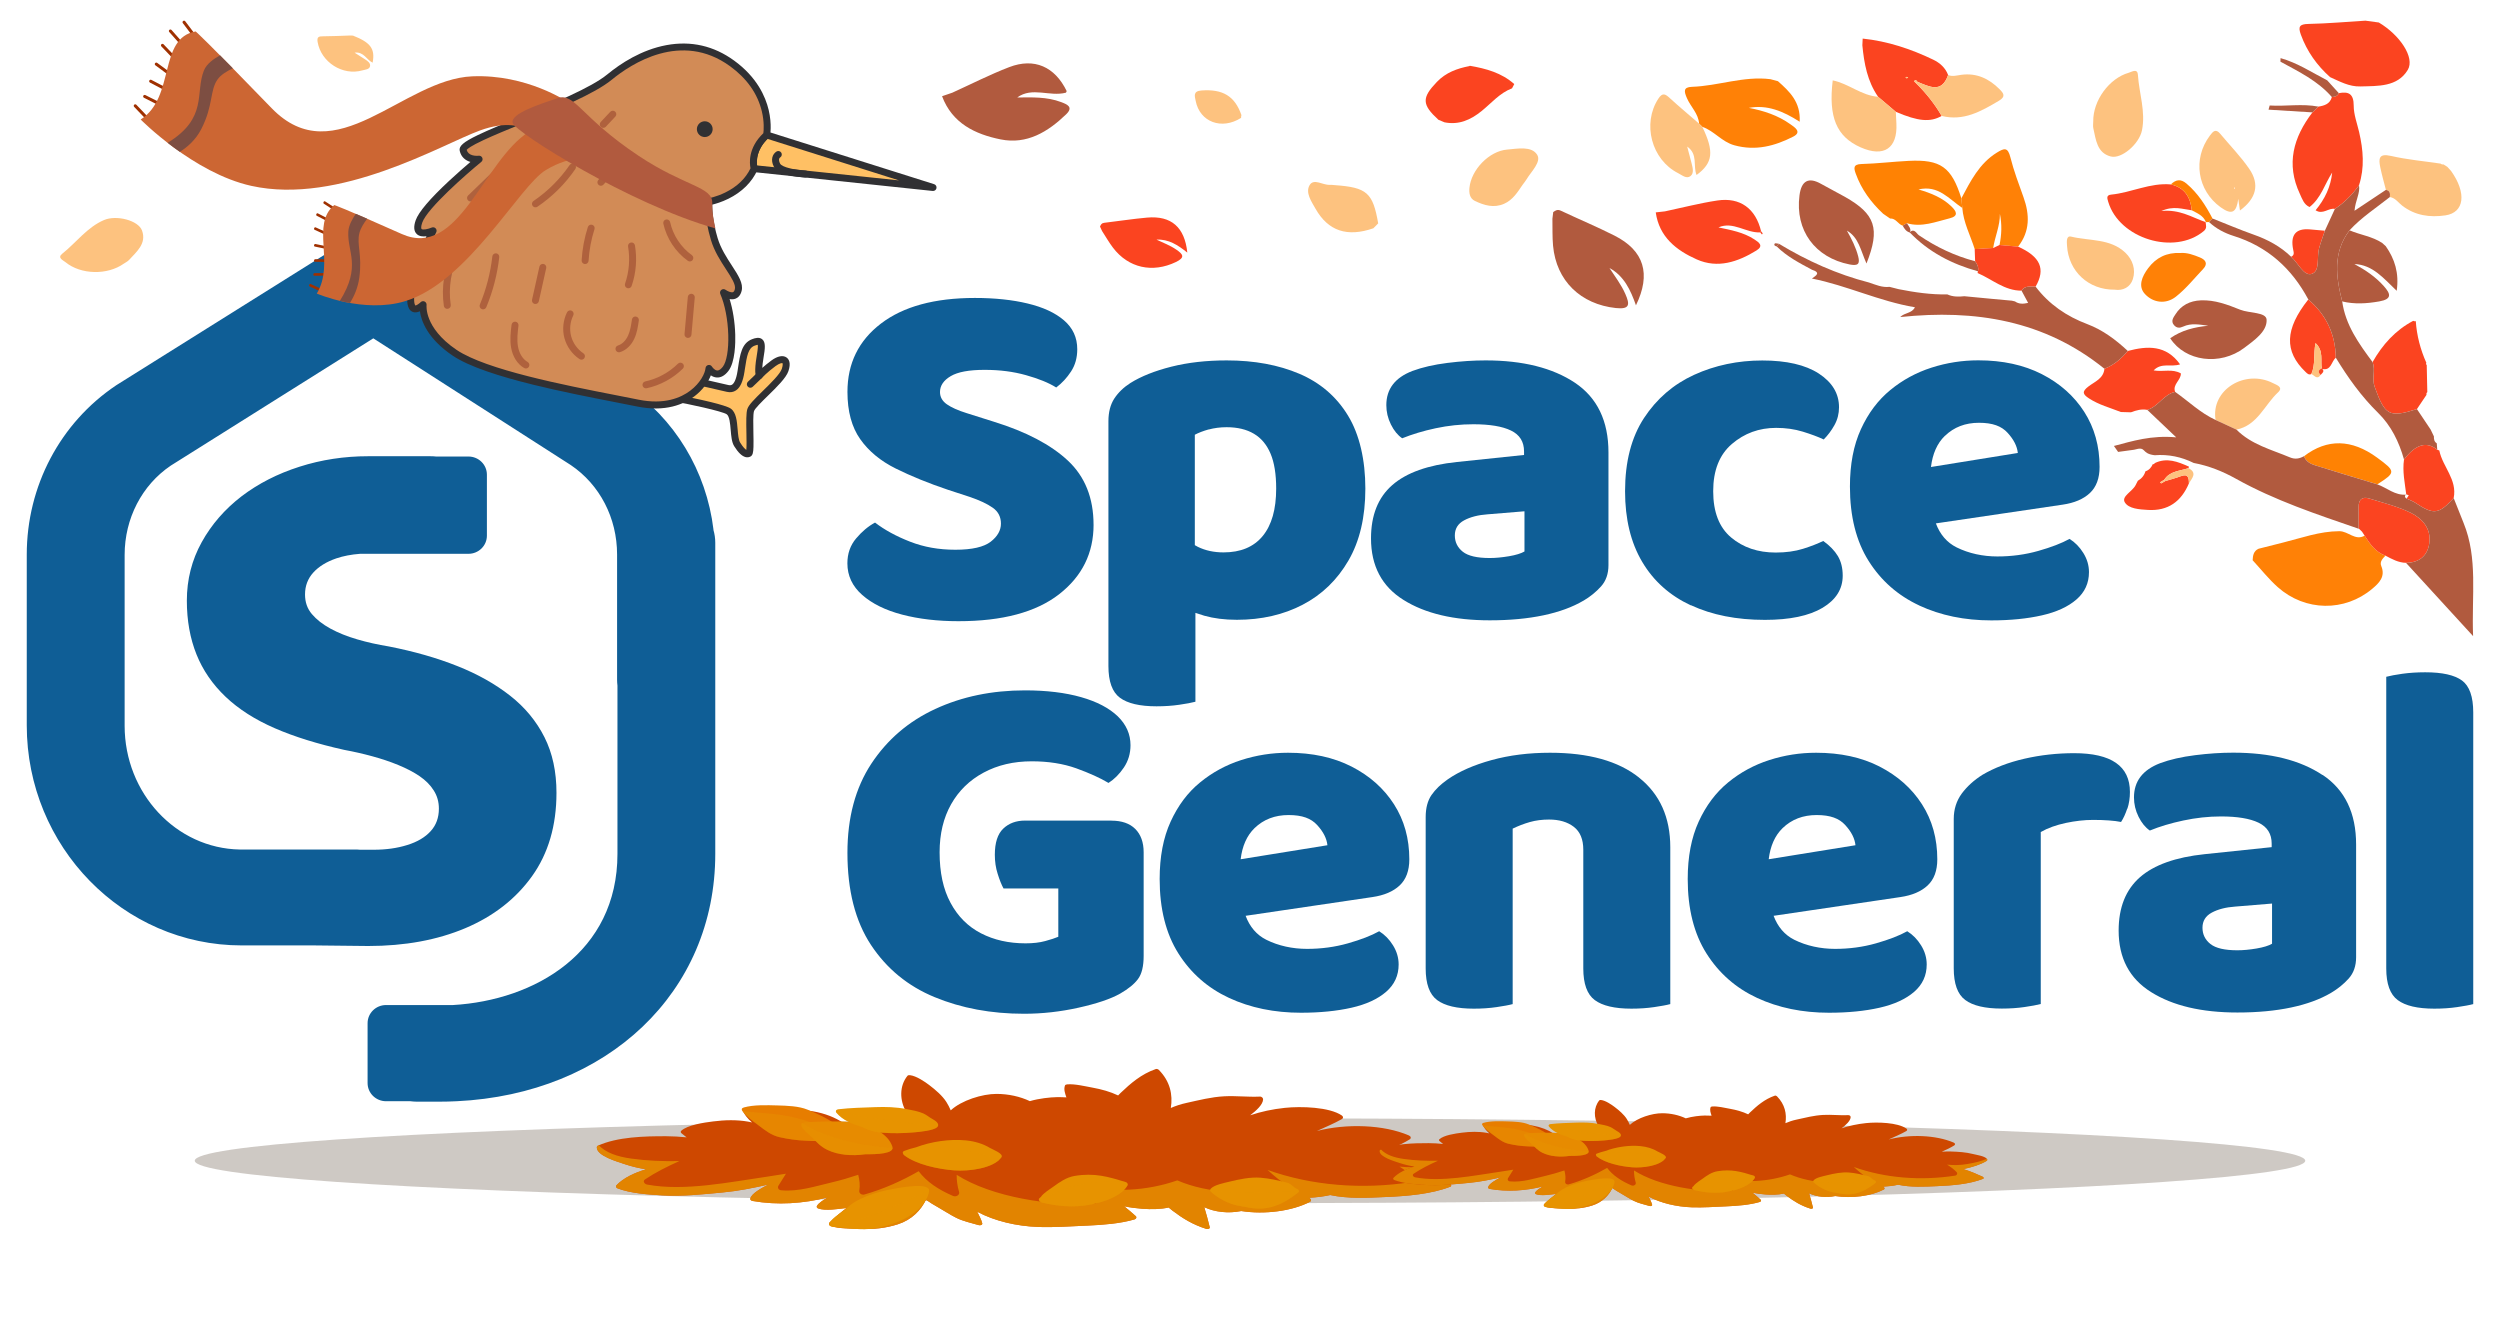 <svg viewBox="0 0 651.175 347.642" xmlns="http://www.w3.org/2000/svg"><g><g id="a"></g><g id="b"><g id="c"><g><ellipse fill="#cec9c4" ry="11.045" rx="274.859" cy="302.333" cx="325.588"></ellipse><g><path fill="#ff8106" d="M615.914,139.529c-2.48,1.401-4.23-1.181-6.605-1.17-5.132,.024-9.808,1.753-14.636,2.96-2.132,.533-4.261,1.076-6.391,1.615-1.299,.596-1.479,1.764-1.535,2.996,2.176,2.352,4.176,4.901,6.561,7.018,7.13,6.328,17.423,6.462,24.617,.391,1.736-1.465,3.483-3.13,2.319-5.919-.45-1.076,.35-1.944,1.103-2.688-2.584-.926-4.039-3.033-5.433-5.203Z"></path><path fill="#b15a3e" d="M404.358,56.968c.047,2.351-.049,4.716,.167,7.052,.848,9.147,7.206,15.234,16.365,16.218,3.737,.401,3.622-1.003,2.466-3.656-1.077-2.472-2.693-4.542-4.138-6.775,3.786,2.059,5.497,5.717,6.898,9.723,3.978-8.175,2.143-14.247-5.586-18.159-4.583-2.32-9.339-4.298-13.987-6.494-.848-.401-1.374-.07-1.975,.357-.07,.578-.141,1.156-.211,1.734Z"></path><path fill="#fb4420" d="M287.055,60.175c.936,1.442,1.787,2.947,2.822,4.314,4.052,5.352,10.345,6.681,16.41,3.762,2.475-1.191,1.862-2.018,.122-3.22-1.621-1.12-3.423-1.782-5.18-2.611,3.144-.18,5.616,1.431,8.03,3.378-.68-6.608-4.16-9.671-10.466-9.121-3.74,.326-7.454,.931-11.186,1.359-.681,.078-.88,.486-1.088,.983,.179,.386,.358,.772,.537,1.158Z"></path><path fill="#ff8106" d="M461.148,20.625c-6.965-.878-13.588,1.759-20.448,1.991-2.344,.079-2.034,1.26-1.312,2.934,.975,2.262,2.998,4.021,3.172,6.652l-.054-.062c.317,.317,.635,.633,.952,.95l-.055-.051c3.085,1.044,5.044,3.891,8.34,4.801,5.555,1.535,10.556,.189,15.345-2.26,2.392-1.223,.262-2.49-.721-3.199-3.253-2.344-7.018-3.556-10.85-4.283,4.717-.877,8.881,.804,13.245,3.609,.291-5.151-2.647-7.878-5.667-10.561-.651-.172-1.298-.346-1.946-.521Z"></path><path fill="#fb4420" d="M619.602,5.86c-1.157-.158-2.315-.316-3.472-.475-4.951,.304-9.9,.748-14.856,.85-2.351,.048-2.725,.717-1.967,2.799,1.589,4.362,4.181,7.988,7.611,11.06,2.522,1.129,4.983,2.506,7.865,2.423,4.593-.133,9.677,.171,12.371-4.316,1.92-3.197-2.105-9.12-7.551-12.34Z"></path><path fill="#fb4420" d="M431.272,55.321c.9,6.396,5.358,9.883,10.678,12.247,5.482,2.436,10.697,.654,15.533-2.312,1.993-1.222,.659-2.124-.494-2.884-2.881-1.899-6.231-2.47-9.384-3.141,3.812-1.671,7.124,1.469,10.869,1.303l.235-.304c-1.402-5.896-5.443-8.903-11.39-8.007-4.586,.691-9.099,1.868-13.644,2.829-.802,.09-1.603,.18-2.404,.27Z"></path><path fill="#b15a3e" d="M245.38,25.06c2.635,7.052,8.588,9.897,15.238,11.247,6.853,1.391,12.339-1.951,17.095-6.546,1.96-1.893,.215-2.584-1.289-3.158-3.758-1.435-7.714-1.241-11.471-1.211,3.917-2.862,8.477-.123,12.697-1.256l.191-.405c-3.081-6.356-8.438-8.76-14.98-6.243-5.045,1.942-9.884,4.418-14.814,6.657-.889,.304-1.779,.609-2.668,.913Z"></path><path fill="#fb4420" d="M499.449,21.325c-.238-.37-.502-.672-.887-.18-.022,.028,.334,.352,.514,.539,2.596,2.545,4.838,5.368,6.669,8.511-2.968,1.7-6.126,1.418-11.939-1.068-1.539-1.306-3.077-2.612-4.616-3.918-2.798-4.034-3.648-8.663-4.102-13.413,.028-.582,.056-1.164,.084-1.746,6.475,.672,12.558,2.697,18.385,5.499,1.708,.821,3.167,2.095,3.867,3.996-1.701,4.879-4.915,2.988-7.975,1.781Zm-2.764-.934c.115-.008,.221-.137,.331-.213-.124-.058-.251-.166-.371-.158-.113,.007-.218,.136-.327,.212,.123,.058,.249,.168,.367,.159Z"></path><path fill="#fb4420" d="M559.303,106.76c2.872-.862,4.257-4.025,7.255-4.691-.75-1.949,1.552-3.027,1.493-4.81-2.236-1.286-4.615-.341-7.095-.782,2.028-2.126,4.596-.783,6.891-1.573-3.626-5.085-8.475-4.851-13.623-3.49-1.677,2.006-3.604,3.684-6.085,4.636-.227,2.564-2.533,3.359-4.157,4.61-1.704,1.314-1.562,1.996,.126,3.101,2.578,1.688,5.511,2.45,8.315,3.555,.876,.025,1.752,.051,2.628,.076,1.371-.519,2.759-.927,4.251-.632Z"></path><path fill="#fb4420" d="M617.979,94.31c.825,2.075-.243,4.238,.538,6.423,2.67,7.475,3.748,8.138,11.02,5.821,.833-1.24,1.665-2.48,2.498-3.72-.083-.278-.014-.51,.206-.699-.051-2.357-.101-4.713-.152-7.07-.208-.151-.24-.333-.094-.546-1.545-3.464-2.495-7.078-2.758-10.866-.233,.066-.454,.037-.662-.088-4.674,2.455-8.017,6.223-10.595,10.745Z"></path><path fill="#fdc27f" d="M635.672,42.611c-4.311-.639-8.68-1.027-12.914-2-3.203-.736-3.219,.767-2.772,2.95,.406,1.983,.973,3.932,1.471,5.895,1.122,.197,1.112,1.011,1.02,1.871,1.429,.214,2.178,1.428,3.201,2.221,3.369,2.611,7.236,3.137,11.262,2.552,4.971-.722,5.595-5.807,1.493-11.567-.325-.358-.65-.715-.974-1.072-.332-.211-.664-.423-.997-.634-.293,.038-.557-.034-.789-.217Z"></path><path fill="#fb4420" d="M382.714,17.217c-3.18,.616-6.101,1.675-8.44,4.111-3.975,4.14-3.954,5.907,.388,9.869,.53,.221,1.061,.443,1.591,.664,3.726,.733,6.758-.604,9.626-2.911,2.576-2.073,4.739-4.73,7.961-5.943,.193-.369,.386-.737,.58-1.107-3.301-2.937-7.358-4.039-11.569-4.767l-.137,.084Z"></path><path fill="#fb4420" d="M615.914,139.529c1.394,2.171,2.849,4.277,5.433,5.203,1.685,.889,3.356,1.823,5.34,1.867,3.388-.035,5.577-1.762,6.066-5.035,.579-3.877-1.81-6.537-4.916-8.04-3.377-1.635-7.109-2.559-10.721-3.679-1.812-.562-2.785,.254-2.763,2.195,.021,1.894,.008,3.788,.01,5.682l-.036-.127c.307,.301,.614,.602,.921,.904,.222,.343,.444,.687,.666,1.03Z"></path><path fill="#fb4420" d="M634.831,117.153q-4.128-3.436-8.661,2.545c-.446,3.087,.215,6.102,.591,9.136l-.038-.093,.685,.265-.551,.875c.761,.357,1.583,.624,2.273,1.087,4.734,3.175,6.107,3.018,9.978-1.244,.988-4.806-2.895-8.141-3.743-12.392-.181-.05-.359-.11-.533-.179Z"></path><path fill="#fdc27f" d="M358.977,58.184c-1.385-7.995-2.928-9.357-11.287-9.96-.441-.032-.885-.104-1.323-.077-1.806,.112-4.176-1.78-5.261,.094-1.128,1.95,.463,4.213,1.555,6.141,3.276,5.785,8.228,7.45,15.06,5.081,.418-.426,.836-.853,1.254-1.279Z"></path><path fill="#fb4420" d="M556.841,125.229c-.199,.388-.398,.776-.596,1.164-.832,1.631-3.708,2.885-2.814,4.42,1.007,1.729,3.846,1.872,6.054,2.008,5.214,.321,8.667-2.193,10.659-6.902-.016-1.411-.138-2.638-2.133-1.878-1.308,.498-2.672,.847-4.012,1.262-.354,.208-.701,.428-1.068,.608-.039,.019-.192-.191-.292-.295,.359-.216,.719-.433,1.078-.649,1.48-2.317,4.096-2.268,6.321-3.034l.124-.38c-2.874-1.284-5.759-2.459-8.925-.924-.089,.233-.254,.32-.497,.261-.4,.882-.97,1.586-1.942,1.875l.036-.029c-.324,1.103-.995,1.929-1.995,2.492Z"></path><path fill="#fdc27f" d="M323.352,29.967c-1.735-4.982-4.891-6.795-10.377-6.404-2.296,.164-1.772,1.5-1.541,2.693,1.072,5.545,6.79,7.665,11.838,4.441-.017-.248,.011-.492,.08-.731Z"></path><path fill="#fdc27f" d="M570.04,121.934c-2.225,.766-4.841,.716-6.321,3.034l.282,.336c1.339-.416,2.704-.764,4.011-1.263,1.995-.76,2.117,.467,2.133,1.878,.771-1.351,2.288-2.72-.105-3.985Z"></path><path fill="#fb4420" d="M614.451,48.263c1.5-4.617,1.1-9.235,.03-13.861-.529-2.287-1.413-4.586-1.411-6.88,.002-3.023-1.25-3.764-3.882-3.261-.334,.818-1.052,.952-1.81,1.014-.478,1.799-1.922,2.242-3.502,2.495-.52,.501-1.039,1.002-1.557,1.504-4.948,6.49-6.943,13.431-3.264,21.248,.614,1.305,1.031,2.747,2.515,3.402,2.985-2.331,3.938-5.941,5.892-8.984-.365,3.692-1.889,6.882-4.318,9.831,1.919,1.256,3.391-.719,5.021-.351,2.492-1.646,4.549-3.738,6.287-6.156Z"></path><path fill="#ff8203" d="M510.875,51.658c-2.557-8.136-5.378-10.176-13.746-9.755-4.098,.206-8.185,.711-12.283,.821-2.246,.061-1.96,1.171-1.475,2.519,1.47,4.089,3.979,7.482,7.129,10.43,.261,.18,.522,.36,.783,.539l1.024,.705c1.506-.106,2.06,1.475,3.29,1.859l1.088-.633c3.896,1.135,7.495-.375,11.153-1.282,2.389-.593,1.747-1.815,.502-3.038-2.346-2.304-5.304-3.501-8.637-4.476,5.225-1.233,7.984,2.56,11.418,4.81-.082-.833-.164-1.667-.246-2.5Z"></path><path fill="#ff8106" d="M510.875,51.658c.082,.833,.164,1.667,.245,2.495,.292,3.807,2.101,7.162,3.23,10.722,1.604-.093,3.208-.185,4.813-.278,.464-2.993,1.796-5.799,1.75-8.899,.557,2.745,.456,5.442-.101,8.123,1.613,.139,3.226,.279,4.838,.418,3.13-4,3.039-8.328,1.41-12.873-1.232-3.437-2.53-6.871-3.419-10.402-.667-2.649-1.561-2.423-3.517-1.214-4.604,2.844-6.841,7.418-9.248,11.908Z"></path><path fill="#b15a3e" d="M486.164,68.632c3.621-9.105,2.302-12.874-5.605-17.355-2.047-1.16-4.156-2.21-6.201-3.372q-4.911-2.792-5.647,3.003c-1.17,9.127,4.052,16.191,13.046,17.971,2.2,.435,2.761-.113,2.243-2.114-.614-2.372-1.724-4.546-2.936-6.688,3.059,1.747,3.543,5.063,5.099,8.555Z"></path><path fill="#b15a3e" d="M575.179,84.847c-3.557,.343-6.943,1.169-9.907,3.254,3.886,6.053,13,7.267,19.306,2.499,2.588-1.957,5.964-4.257,5.805-7.333-.104-2.006-4.487-1.641-6.874-2.595-3.265-1.304-6.588-2.59-10.242-2.441-2.863,.117-5.163,1.284-6.655,3.683-.433,.695-1.288,1.705-.346,2.774,.711,.807,1.484,.794,2.369,.382,2.122-.986,4.321-.526,6.544-.225Z"></path><path fill="#fb4420" d="M565.439,48.037c-5.408-.48-10.288,2.135-15.528,2.651-1.35,.133-1.051,.968-.775,1.894,2.87,9.611,17.269,13.991,24.887,7.596,.908-.762,.543-1.503,.473-2.318l.092,.028c-3.553-1.213-6.809-3.445-11.627-2.922,3.196-1.447,5.56-.478,7.926-.196-.344-3.435-1.866-5.917-5.448-6.732Z"></path><path fill="#fdc27f" d="M489.19,25.209c-4.343-.31-7.668-3.436-11.821-4.269-1.151,9.558,.985,14.671,7.296,17.455,6.02,2.657,9.608,.258,9.289-6.211-.05-1.018-.098-2.037-.148-3.056-1.539-1.307-3.078-2.613-4.617-3.919Z"></path><path fill="#fdc27f" d="M545.225,31.629c0,.589-.11,1.202,.018,1.761,.681,2.971,.931,6.427,4.537,7.367,2.813,.733,7.422-3.245,8.145-6.823,.985-4.874-.744-9.612-1.064-14.427-.118-1.779-1.564-.799-2.392-.561-5.108,1.465-9.312,7.247-9.244,12.683Z"></path><path fill="#fdc27f" d="M32.238,68.68c.468-.324,1.016-.574,1.39-.983,1.988-2.175,4.597-4.273,3.362-7.657-.964-2.639-6.66-4.116-9.902-2.724-4.416,1.897-7.232,5.876-10.884,8.777-1.349,1.072,.225,1.682,.869,2.21,3.973,3.255,10.881,3.419,15.165,.376Z"></path><path fill="#fdc27f" d="M442.56,32.201c-2.539-2.2-5.121-4.352-7.597-6.62-1.161-1.063-1.896-1.595-3.026,.139-4.223,6.484-1.792,15.874,5.175,19.389,1,.505,2.171,1.571,3.21,.76,.972-.758,.569-2.176,.289-3.323-.339-1.389-.726-2.766-1.15-4.367,2.878,1.989,1.471,5.06,2.44,7.404,4.28-3.153,4.626-6.089,1.501-12.545l.055,.051-.952-.95,.054,.062Z"></path><path fill="#fdc27f" d="M91.133,9.25c-2.312,.075-4.625,.194-6.937,.205-1.084,.005-1.705,.08-1.465,1.485,.896,5.254,6.517,8.866,11.684,7.385,.742-.213,1.832-.221,1.979-1.117,.137-.838-.73-1.367-1.408-1.816-.821-.544-1.661-1.06-2.624-1.671,2.386-.34,3.11,1.871,4.696,2.603,.69-3.596-.508-5.243-5.107-7.046h.052l-.925-.035,.057,.006Z"></path><path fill="#fdc27f" d="M578.413,53.991c-6.084-4.391-7.375-12.605-2.787-18.698,.826-1.097,1.506-1.851,2.68-.442,2.531,3.039,5.328,5.892,7.558,9.136,2.786,4.051,1.822,7.706-2.426,10.843-.154-1.068-.297-2.055-.44-3.042-.45,3.466-1.567,4.382-4.585,2.203Zm3.531-5.081c.003,.107,.045,.213,.072,.319,.052-.038,.149-.076,.148-.112-.003-.107-.045-.212-.071-.319-.052,.037-.15,.076-.149,.112Z"></path><path fill="#fdc27f" d="M396.6,48.123c.344-.473,.726-.925,1.026-1.424,1.246-2.073,3.923-4.559,2.749-6.406-1.474-2.318-5.096-1.558-7.81-1.333-4.685,.388-9.359,5.246-9.819,9.956-.128,1.314,.028,2.758,1.426,3.426,2.419,1.155,4.936,1.911,7.597,.74,2.269-.998,3.509-3.028,4.831-4.959Z"></path><path fill="#fdc27f" d="M550.829,75.454c2.127,.34,4.045-.647,4.715-2.743,.803-2.514-.036-5.066-1.954-6.892-3.936-3.747-9.342-3.017-14.108-4.184-1.339-.328-1.144,1.37-1.088,2.348,.388,6.679,5.591,11.553,12.436,11.471Z"></path><path fill="#fdc27f" d="M507.424,19.545c-1.701,4.879-4.915,2.988-7.975,1.781-.123,.121-.247,.241-.373,.359,2.597,2.544,4.838,5.368,6.67,8.511,5.701,1.433,10.285-1.21,14.907-3.949,1.868-1.107,1.231-1.945,.161-3.019-2.742-2.755-5.97-4.267-9.922-3.746-1.168,.154-2.3,.53-3.468,.065Z"></path><path fill="#fb4420" d="M515.207,70.666c-.088,.143-.113,.297-.077,.462,3.772,1.617,6.994,4.601,11.421,4.583,.904-1.452,2.364-.969,3.661-1.054,2.667-4.599,1.265-7.799-4.564-10.419-1.613-.138-3.226-.277-4.836-.418-.549,.258-1.1,.518-1.651,.777-1.604,.093-3.208,.185-4.813,.279,.036,1.057,.073,2.114,.11,3.17,.557,.786,.993,1.606,.748,2.62Z"></path><path fill="#fdc27f" d="M577.089,109.382c1.814,.839,3.628,1.678,5.441,2.517,5.492-1.113,7.284-6.405,10.831-9.704,1.481-1.377-.383-1.929-1.311-2.401-7.275-3.702-16.242,1.719-14.961,9.588Z"></path><path fill="#ff8106" d="M567.883,65.899c-3.506-.165-6.285,1.179-8.38,3.994-1.568,2.106-2.69,4.676-.806,6.695,2.15,2.304,5.443,2.745,8.055,.692,2.631-2.068,4.774-4.762,7.097-7.214,1.347-1.422,.611-2.423-.849-3.013-1.629-.658-3.295-1.296-5.116-1.155Z"></path><path fill="#ff8203" d="M600.136,118.817c.461,1.421,1.686,2.006,2.921,2.396,5.373,1.694,10.772,3.303,16.162,4.943,4.857-3.11,4.854-3.361-.063-6.963-6.617-4.847-13.004-4.973-19.02-.376Z"></path><path fill="#fb4420" d="M608.408,93.179c-.112-6.132-2.485-11.197-7.166-15.175-6.125,7.725-6.34,13.5-.699,18.889,.409,.391,.818,.843,1.487,.537,1.117-2.477,.523-5.24,1.087-8.075,2.23,2.093,1.236,4.571,1.659,6.729,2.465,.6,2.429-1.926,3.63-2.905Z"></path><path fill="#fb4420" d="M596.763,66.869c1.815,1.581,3.269,5.079,5.319,4.484,2.299-.667,1.319-4.357,1.964-6.678,.43-1.548,1.001-3.056,1.508-4.58-1.309-.116-2.616-.239-3.924-.35q-5.501-.469-4.321,5.305c.149,.725,.371,1.433-.546,1.82Z"></path><path fill="#ff8203" d="M565.439,48.037c3.582,.815,5.104,3.297,5.447,6.731,1.449,.784,3.053,1.385,3.702,3.119l-.092-.028c.296-.005,.593-.011,.888-.016,.301-.309,.603-.619,.904-.928-1.764-3.398-3.799-6.573-6.771-9.095-1.533-1.301-2.783-1.045-4.079,.217Z"></path><path fill="#fdc27f" d="M604.778,96.084c-.423-2.158,.571-4.636-1.659-6.729-.564,2.835,.03,5.598-1.087,8.075,.787,.282,1.468,1.632,2.418,.234-.699-.707-.668-1.284,.303-1.693l.026,.113Z"></path><path fill="#fb4420" d="M604.752,95.971c-.97,.409-1.001,.986-.303,1.693,.408-.509,1.213-.947,.303-1.693Z"></path><path fill="#fb4420" d="M458.475,60.533l.469,.552c.064-.109,.21-.264,.178-.32-.108-.192-.277-.35-.418-.528,.005-.008-.23,.296-.23,.296Z"></path><path fill="#b15a3e" d="M621.42,64.128l-.932-.841c-2.592-1.723-5.712-2.087-8.505-3.299-4.378,5.794-3.558,12.117-1.91,18.526,3.214,.775,6.389,.567,9.638-.002,3.459-.606,2.957-2.019,1.196-3.996-2.162-2.428-4.811-4.207-7.665-5.743,4.803,.199,7.609,3.725,11.025,6.972,.662-4.644-.512-8.274-2.848-11.618Z"></path><path fill="#fdc27f" d="M496.318,20.232c.123,.058,.249,.168,.367,.159,.115-.008,.221-.137,.331-.213-.124-.058-.251-.166-.371-.158-.113,.007-.218,.136-.327,.212Z"></path><path fill="#fdc27f" d="M499.449,21.325c-.238-.37-.502-.672-.887-.18-.022,.028,.334,.352,.514,.539,.125-.118,.25-.237,.373-.358Z"></path><path fill="#fdc27f" d="M563.719,124.968c-.359,.216-.719,.433-1.078,.649,.1,.104,.252,.314,.292,.295,.367-.181,.714-.401,1.068-.608l-.281-.335Z"></path><g><path fill="#b15a3e" d="M550.612,116.157c4.878-1.282,9.706-2.828,16.226-2.244-3.184-3.022-5.36-5.088-7.535-7.153,2.872-.862,4.257-4.025,7.255-4.691,3.496,2.457,6.585,5.502,10.531,7.314,1.814,.839,3.628,1.678,5.441,2.517,3.867,3.902,9.077,5.19,13.916,7.225,1.385,.582,2.505,.335,3.689-.307,.461,1.421,1.686,2.006,2.921,2.396,5.373,1.694,10.772,3.303,16.162,4.943,2.513,.896,4.614,2.952,7.542,2.678l-.038-.093c-.44,.437-.395,.817,.133,1.14,.761,.357,1.583,.624,2.273,1.087,4.734,3.175,6.107,3.018,9.978-1.243,.859,2.16,1.719,4.32,2.578,6.48,3.775,9.258,2.069,18.862,2.48,29.482-6.4-6.989-11.939-13.037-17.478-19.086,3.387-.037,5.576-1.764,6.065-5.037,.579-3.877-1.81-6.537-4.916-8.04-3.377-1.635-7.109-2.559-10.721-3.679-1.812-.562-2.785,.254-2.763,2.195,.021,1.894,.008,3.788,.01,5.682-10.897-3.751-21.847-7.368-31.969-13.025-3.454-1.93-7.093-3.386-11.001-4.112-3.207-1.595-6.592-2.288-10.169-2.013-3.779-.456-1.88-2.446-5.377-1.427l-4.144,.565-1.091-1.553Z"></path><path fill="#b15a3e" d="M596.763,66.869c-2.781-2.685-6.074-4.458-9.71-5.741-3.632-1.282-7.18-2.8-10.764-4.214-.301,.31-.603,.619-.904,.928,1.848,1.721,4.058,2.876,6.417,3.617,8.839,2.774,15.139,8.468,19.441,16.544,4.68,3.977,7.053,9.042,7.166,15.175,3.146,5.168,6.637,10.07,10.976,14.324,3.462,3.395,5.488,7.593,6.786,12.195q4.533-5.98,8.661-2.545l-.132-1.686c-.683-.422-.76-1.094-.744-1.804l-.845-1.765-3.573-5.344c-7.272,2.317-8.351,1.654-11.021-5.821-.78-2.185,.287-4.348-.538-6.423-3.567-4.799-7.054-9.638-7.907-15.796-1.648-6.409-2.468-12.732,1.906-18.52,3.101-3.373,6.945-5.846,10.5-8.669,.091-.859,.101-1.673-1.02-1.871-2.536,1.687-5.072,3.374-8.181,5.442,.23-2.726,1.519-4.57,1.175-6.633-1.738,2.417-3.794,4.51-6.286,6.157-.871,1.892-1.742,3.784-2.611,5.675-.507,1.524-1.078,3.033-1.508,4.58-.645,2.321,.334,6.012-1.964,6.678-2.05,.595-3.504-2.903-5.319-4.484Z"></path><path fill="#b15a3e" d="M615.248,138.499c-.307-.301-.614-.602-.921-.904,.307,.301,.614,.602,.921,.904Z"></path><path fill="#b15a3e" d="M548.14,96.05c2.48-.952,4.407-2.63,6.085-4.636-3.104-2.918-6.554-5.483-10.491-6.968-5.473-2.065-10.001-5.161-13.521-9.788-1.297,.086-2.757-.398-3.661,1.054,.556,1.032,1.111,2.065,1.712,3.182-1.359,.317-2.433,.308-3.422-.383-.273-.065-.545-.13-.818-.195l-5.219-.477-7.157-.684c-1.51,.168-3.004,.179-4.426-.473-4.28,.086-8.485-.531-12.667-1.358-.8-.203-1.6-.406-2.4-.609-1.897,.225-3.584-.542-5.312-1.121-8.354-2.147-16.124-5.65-23.489-10.097-.192,.233-.383,.467-.575,.7,2.664,2.625,5.935,4.331,9.187,6.063,2.409,.779,1.032,1.534-.015,2.292,9.101,1.809,17.544,5.922,26.829,7.482-.818,1.65-2.632,1.327-3.835,2.549,19.521-2.056,37.609,.869,53.195,13.468Z"></path><path fill="#b15a3e" d="M607.378,25.276c.758-.062,1.476-.196,1.81-1.014-1.004-1.107-2.009-2.216-3.014-3.324-3.989-2.066-7.77-4.571-12.157-5.802-.012,.308-.024,.616-.036,.924,4.783,2.61,9.724,4.991,13.396,9.216Z"></path><path fill="#b15a3e" d="M591.178,27.479c-.097,.362-.194,.725-.292,1.087,3.811,.235,7.624,.47,11.434,.707,.516-.5,1.035-1.001,1.555-1.502-4.215-.823-8.468-.026-12.697-.292Z"></path><path fill="#b15a3e" d="M463.354,63.496c-.373-.031-.962-.221-1.079-.062-.338,.456,.101,.65,.504,.762,.192-.233,.383-.467,.575-.7Z"></path><path fill="#b15a3e" d="M497.502,60.579c.39-1.033-.379-1.681-.815-2.439-.365,.213-.728,.424-1.09,.635,.429,.818,.929,1.563,1.905,1.803Z"></path><path fill="#b15a3e" d="M514.458,68.046c-5.281-1.391-10.13-3.693-14.641-6.769-.653-.445-1.18-1.93-2.412-.763,4.935,5.135,11.006,8.278,17.801,10.152,.246-1.014-.191-1.834-.748-2.62Z"></path></g></g><g><path fill="#0f5e96" d="M185.842,137.965c-1.839-15.286-10.097-29.014-22.895-37.589-.078-.038-.137-.096-.215-.135l-58.45-37.512c-4.188-2.692-9.608-2.73-13.835-.077L30.569,100.165c-.117,.077-.215,.135-.333,.212-14.559,9.767-23.266,26.245-23.266,44.069v44.491c0,31.59,25.106,57.316,55.984,57.316h18.883l14.07,.154c9.549,0,17.983-1.558,25.321-4.653,7.338-3.115,13.111-7.614,17.357-13.536,4.227-5.922,6.36-13.152,6.36-21.708,0-5.499-1.037-10.344-3.131-14.497-2.094-4.153-5.068-7.768-8.943-10.806-3.874-3.038-8.473-5.634-13.776-7.729-5.303-2.115-11.252-3.807-17.807-5.095-2.857-.462-5.616-1.077-8.238-1.846-2.622-.769-4.951-1.692-6.986-2.807-2.035-1.115-3.64-2.365-4.833-3.788-1.194-1.403-1.781-3.095-1.781-5.095,0-2.23,.724-4.134,2.152-5.71,1.429-1.577,3.424-2.808,5.988-3.692,1.82-.615,3.875-1.019,6.203-1.192h28.217c2.661,0,4.814-2.115,4.814-4.73v-15.881c0-2.615-2.153-4.73-4.814-4.73h-8.434c-.489-.058-.998-.077-1.507-.077h-16.163c-6.203,0-12.172,.904-17.886,2.73-5.733,1.827-10.762,4.403-15.126,7.729-4.344,3.345-7.808,7.325-10.371,11.959-2.563,4.634-3.855,9.71-3.855,15.209,0,5.153,.841,9.825,2.505,13.978,1.663,4.153,4.207,7.844,7.612,11.075,3.405,3.23,7.67,5.941,12.797,8.171,5.127,2.23,11.154,4.095,18.061,5.634,2.505,.461,4.951,1.019,7.338,1.673,2.387,.654,4.657,1.404,6.79,2.288,2.152,.885,3.992,1.846,5.538,2.904,1.546,1.057,2.778,2.288,3.659,3.691,.9,1.404,1.35,2.98,1.35,4.749,0,2.346-.705,4.307-2.152,5.883-1.429,1.577-3.464,2.788-6.086,3.596-2.622,.827-5.537,1.231-8.766,1.231h-3.542c-.254-.039-.508-.058-.783-.058h-30.526c-16.594-.289-29.998-14.632-29.998-32.244v-44.491c0-9.479,4.481-18.151,11.995-23.246l52.775-33.167,51.445,33.013c7.553,5.095,12.054,13.786,12.054,23.284v32.667c0,.5,.039,1,.098,1.5v43.818c0,25.707-21.584,38.147-42.835,39.377h-17.435c-2.661,0-4.814,2.115-4.814,4.73v15.593c0,2.615,2.153,4.73,4.814,4.73h6.34c.528,.058,1.057,.115,1.585,.115h6.007c1.487,0,2.955-.038,4.423-.115h.059c39.273-1.884,67.334-28.398,67.334-64.43v-81.042c0-1.173-.176-2.307-.489-3.384l.019-.019Z"></path><g><rect fill="none" height="226.265" width="637.235" y="60.689" x="6.97"></rect><path fill="#0f5e96" d="M284.837,136.694c0-6.979-2.231-12.555-6.673-16.708-4.442-4.153-10.88-7.537-19.333-10.152l-7.064-2.23c-2.231-.692-3.933-1.461-5.127-2.288-1.194-.827-1.8-1.903-1.8-3.211,0-1.653,.94-3.038,2.798-4.134,1.859-1.096,4.795-1.634,8.806-1.634s7.514,.461,10.802,1.384c3.287,.923,5.91,1.98,7.866,3.211,1.507-1.134,2.798-2.538,3.875-4.192,1.076-1.654,1.605-3.576,1.605-5.768,0-3.057-1.154-5.557-3.464-7.537-2.309-1.98-5.459-3.422-9.471-4.384-3.992-.961-8.571-1.442-13.737-1.442-10.489,0-18.648,2.23-24.46,6.672-5.831,4.461-8.727,10.383-8.727,17.804,0,5.057,1.116,9.171,3.327,12.305,2.211,3.134,5.303,5.691,9.256,7.652,3.953,1.961,8.512,3.826,13.659,5.556l5.596,1.827c2.583,.884,4.579,1.807,6.008,2.826,1.428,1,2.133,2.384,2.133,4.134s-.881,3.327-2.661,4.711c-1.781,1.384-4.853,2.095-9.197,2.095s-8.199-.692-11.8-2.095c-3.6-1.404-6.633-3.057-9.138-4.98-1.781,.961-3.424,2.346-4.931,4.134-1.507,1.788-2.27,3.942-2.27,6.48,0,3.23,1.292,5.979,3.874,8.248,2.583,2.269,6.047,3.98,10.391,5.115,4.344,1.135,9.236,1.711,14.656,1.711,11.467,0,20.194-2.346,26.201-6.999,6.008-4.672,9.002-10.71,9.002-18.151v.038Z"></path><path fill="#0f5e96" d="M301.234,183.973c2.133,0,4.109-.135,5.93-.404,1.82-.269,3.229-.519,4.207-.789v-23.149c.763,.25,1.527,.519,2.329,.75,2.446,.692,5.264,1.057,8.473,1.057,6.399,0,12.113-1.308,17.122-3.922,5.029-2.615,9.001-6.461,11.937-11.517,2.935-5.057,4.403-11.305,4.403-18.727s-1.507-14.112-4.54-19.054c-3.013-4.941-7.24-8.556-12.66-10.863-5.421-2.307-11.721-3.48-18.923-3.48-5.244,0-10.038,.538-14.402,1.634-4.344,1.096-7.905,2.519-10.664,4.249-1.781,1.134-3.17,2.48-4.207,4.057-1.018,1.577-1.527,3.538-1.527,5.903v63.776c0,4.018,.998,6.768,2.994,8.249,1.996,1.48,5.186,2.23,9.529,2.23Zm13.6-72.102c1.429-.385,2.974-.596,4.657-.596,2.838,0,5.224,.577,7.123,1.711,1.918,1.135,3.346,2.865,4.324,5.172,.978,2.307,1.468,5.345,1.468,9.094,0,5.422-1.174,9.536-3.522,12.382-2.349,2.845-5.753,4.249-10.195,4.249-2.485,0-4.716-.481-6.672-1.442-.274-.134-.528-.288-.803-.442v-28.764c.978-.519,2.172-.98,3.601-1.384l.019,.019Z"></path><path fill="#0f5e96" d="M412.421,156.478c1.781-1.057,3.307-2.288,4.599-3.73s1.937-3.288,1.937-5.556v-29.341c0-8.21-2.916-14.247-8.727-18.151-5.831-3.884-13.58-5.826-23.266-5.826-3.111,0-6.419,.211-9.94,.654-3.503,.442-6.556,1.134-9.138,2.096-4.54,1.75-6.79,4.711-6.79,8.902,0,1.75,.392,3.422,1.194,5.038,.802,1.615,1.781,2.807,2.935,3.595,2.583-1.038,5.479-1.923,8.727-2.615,3.249-.692,6.516-1.038,9.804-1.038,4.266,0,7.534,.538,9.804,1.634,2.27,1.096,3.405,2.903,3.405,5.441v.923l-17.455,1.827c-7.554,.788-13.17,2.788-16.868,6.018-3.699,3.23-5.538,7.864-5.538,13.882,0,7.152,2.818,12.517,8.473,16.035,5.636,3.538,13.13,5.307,22.464,5.307,5.244,0,9.901-.442,13.991-1.307,4.09-.865,7.554-2.134,10.391-3.807v.019Zm-15.322-12.844c-.881,.519-2.25,.942-4.07,1.25-1.82,.308-3.483,.462-5.01,.462-3.287,0-5.616-.538-7.005-1.635-1.37-1.096-2.074-2.5-2.074-4.249s.802-3.057,2.407-3.922c1.605-.865,3.64-1.404,6.125-1.576l9.608-.789v10.479l.019-.019Z"></path><path fill="#0f5e96" d="M440.462,157.651c5.459,2.538,11.878,3.807,19.255,3.807,6.477,0,11.489-1.057,14.989-3.134,3.505-2.095,5.264-4.884,5.264-8.383,0-1.999-.429-3.711-1.27-5.115-.845-1.403-2.115-2.711-3.8-3.922-1.427,.692-3.168,1.384-5.259,2.038-2.096,.653-4.463,.98-7.125,.98-4.618,0-8.492-1.307-11.604-3.922-3.111-2.615-4.677-6.633-4.677-12.055s1.624-9.517,4.873-12.306c3.248-2.788,7.083-4.191,11.526-4.191,2.485,0,4.794,.327,6.929,.981,2.133,.653,3.953,1.327,5.458,2.038,1.057-1.057,1.995-2.288,2.798-3.73,.803-1.442,1.191-3,1.191-4.653,0-3.576-1.759-6.499-5.264-8.787-3.5-2.269-8.412-3.403-14.733-3.403s-12.308,1.25-17.729,3.73c-5.421,2.48-9.784,6.249-13.072,11.267-3.287,5.018-4.931,11.383-4.931,19.054,0,7.248,1.487,13.382,4.462,18.4,2.974,5.018,7.201,8.786,12.661,11.325l.059-.019Z"></path><path fill="#0f5e96" d="M499.927,157.728c5.56,2.576,11.803,3.865,18.729,3.865,4.969,0,9.374-.442,13.188-1.308,3.814-.865,6.83-2.249,9-4.134,2.175-1.884,3.269-4.249,3.269-7.133,0-1.75-.489-3.403-1.468-4.98-.979-1.576-2.17-2.788-3.597-3.672-2.055,1.135-4.756,2.173-8.141,3.134-3.385,.961-6.926,1.442-10.667,1.442s-7.434-.788-10.607-2.365c-2.544-1.269-4.322-3.384-5.398-6.249l33.048-4.884c3.015-.442,5.384-1.442,7.065-3.019,1.681-1.577,2.526-3.846,2.526-6.806,0-5.403-1.334-10.191-3.994-14.343-2.66-4.153-6.358-7.422-11.055-9.825-4.715-2.403-10.214-3.595-16.536-3.595-4.188,0-8.238,.635-12.191,1.903-3.953,1.269-7.536,3.211-10.722,5.826-3.191,2.615-5.754,6.018-7.67,10.21-1.921,4.191-2.858,9.171-2.858,14.939,0,7.767,1.625,14.228,4.872,19.381,3.246,5.153,7.651,9.017,13.188,11.594l.018,.019Zm6.677-44.203c2.346-2.269,5.301-3.403,8.861-3.403s5.869,.865,7.457,2.615c1.602,1.75,2.484,3.499,2.66,5.249l-22.622,3.653c.411-3.403,1.588-6.133,3.62-8.114h.023Z"></path><path fill="#0f5e96" d="M289.513,213.737h-22.523c-2.309,0-4.207,.692-5.675,2.096-1.467,1.403-2.192,3.672-2.192,6.806,0,1.75,.235,3.403,.743,4.98,.489,1.576,.998,2.846,1.526,3.807h14.265v12.574c-.802,.346-1.937,.712-3.405,1.115-1.467,.404-3.17,.596-5.127,.596-4.344,0-8.219-.865-11.604-2.615-3.385-1.75-6.027-4.384-7.925-7.922-1.918-3.538-2.857-7.922-2.857-13.17,0-4.807,.998-8.979,2.994-12.517,1.996-3.538,4.814-6.287,8.473-8.249,3.64-1.961,7.827-2.941,12.524-2.941,4.344,0,8.218,.615,11.604,1.826,3.385,1.231,6.183,2.481,8.395,3.807,1.507-.961,2.837-2.288,3.992-3.999,1.154-1.711,1.741-3.653,1.741-5.826,0-2.884-1.115-5.383-3.327-7.537-2.231-2.134-5.401-3.807-9.529-4.98-4.129-1.173-9.002-1.769-14.598-1.769-8.629,0-16.418,1.615-23.403,4.845-6.986,3.23-12.524,7.999-16.672,14.286-4.129,6.287-6.203,14.017-6.203,23.188,0,9.787,2.035,17.766,6.125,23.976,4.09,6.191,9.628,10.748,16.594,13.613,6.986,2.884,14.735,4.326,23.266,4.326,4.716,0,9.432-.519,14.187-1.577,4.755-1.057,8.375-2.269,10.86-3.672,2.133-1.231,3.679-2.481,4.657-3.807,.978-1.307,1.467-3.326,1.467-6.018v-26.975c0-2.615-.743-4.653-2.192-6.095-1.448-1.442-3.522-2.153-6.203-2.153l.02-.019Z"></path><path fill="#0f5e96" d="M426.94,202.547c-5.42-4.326-13.15-6.479-23.188-6.479-5.519,0-10.586,.634-15.205,1.903-4.618,1.269-8.454,2.941-11.467,5.037-1.781,1.231-3.17,2.576-4.207,4.057-1.018,1.48-1.526,3.403-1.526,5.768v39.416c0,4.018,.998,6.768,2.994,8.249,1.996,1.48,5.186,2.23,9.53,2.23,2.133,0,4.109-.135,5.929-.404s3.229-.519,4.207-.788v-45.703c1.428-.692,2.916-1.269,4.462-1.711,1.546-.442,3.229-.654,5.009-.654,2.662,0,4.814,.634,6.458,1.903,1.643,1.269,2.465,3.249,2.465,5.96v30.917c0,4.018,.998,6.768,2.994,8.249,1.996,1.48,5.186,2.23,9.529,2.23,2.133,0,4.109-.135,5.929-.404,1.82-.269,3.229-.519,4.207-.788v-40.857c0-7.768-2.72-13.824-8.14-18.131h.019Z"></path><path fill="#0f5e96" d="M554.115,210.66c.448-1.346,.665-2.807,.665-4.384,0-6.73-4.853-10.095-14.541-10.095-4.442,0-8.746,.481-12.934,1.442-4.188,.961-7.827,2.365-10.939,4.191-2.23,1.404-4.013,3.038-5.403,4.903-1.367,1.884-2.073,4.076-2.073,6.614v38.896c0,4.019,.997,6.768,2.997,8.249,1.995,1.48,5.163,2.23,9.526,2.23,2.133,0,4.11-.134,5.929-.404,1.824-.269,3.209-.519,4.211-.788v-44.799c1.856-1.057,4.05-1.826,6.534-2.365,2.484-.519,4.835-.788,7.065-.788,1.505,0,2.895,.038,4.128,.134,1.251,.096,2.309,.211,3.191,.404,.623-.961,1.154-2.115,1.602-3.48l.042,.038Z"></path><path fill="#0f5e96" d="M641.287,177.263c-1.953-1.442-5.144-2.153-9.605-2.153-2.133,0-4.11,.134-5.929,.385-1.819,.269-3.228,.519-4.207,.788v75.966c0,4.018,.997,6.768,2.992,8.249,1.995,1.48,5.167,2.23,9.531,2.23,2.133,0,4.11-.135,5.929-.404,1.819-.269,3.228-.519,4.207-.788v-75.966c0-4.095-.979-6.884-2.937-8.325l.018,.019Z"></path><path fill="#0f5e96" d="M489.579,199.663c-4.719-2.403-10.214-3.595-16.536-3.595-4.188,0-8.239,.634-12.192,1.903-3.953,1.269-7.534,3.211-10.724,5.826-3.189,2.615-5.753,6.018-7.67,10.21-1.918,4.191-2.857,9.172-2.857,14.939,0,7.768,1.624,14.228,4.873,19.381,3.248,5.153,7.651,9.018,13.189,11.594,5.557,2.577,11.798,3.865,18.729,3.865,4.969,0,9.369-.442,13.188-1.308,3.814-.865,6.806-2.249,9-4.134,2.17-1.884,3.269-4.249,3.269-7.133,0-1.75-.489-3.403-1.468-4.98-.979-1.576-2.17-2.788-3.602-3.672-2.036,1.135-4.756,2.192-8.141,3.153-3.385,.961-6.926,1.442-10.662,1.442s-7.439-.789-10.607-2.365c-2.544-1.269-4.324-3.384-5.401-6.249l33.052-4.884c3.011-.442,5.38-1.442,7.065-3.019,1.681-1.576,2.521-3.845,2.521-6.806,0-5.422-1.33-10.19-3.99-14.343-2.664-4.153-6.358-7.421-11.059-9.825h.023Zm-28.884,24.149c.411-3.403,1.585-6.134,3.62-8.114,2.348-2.269,5.302-3.403,8.866-3.403s5.869,.865,7.453,2.615c1.607,1.75,2.484,3.499,2.66,5.249l-22.619,3.653h.019Z"></path><path fill="#0f5e96" d="M604.951,201.873c-5.832-3.884-13.58-5.826-23.264-5.826-3.112,0-6.419,.211-9.923,.654-3.523,.442-6.557,1.134-9.138,2.095-4.539,1.75-6.788,4.711-6.788,8.902,0,1.75,.388,3.422,1.191,5.037,.803,1.615,1.782,2.807,2.937,3.595,2.581-1.057,5.477-1.923,8.727-2.615,3.246-.692,6.515-1.057,9.803-1.057,4.267,0,7.531,.538,9.803,1.635,2.267,1.096,3.403,2.903,3.403,5.441v.923l-17.455,1.827c-7.554,.788-13.17,2.788-16.868,6.018-3.676,3.231-5.537,7.864-5.537,13.882,0,7.153,2.817,12.517,8.473,16.036,5.634,3.538,13.128,5.307,22.465,5.307,5.246,0,9.9-.442,13.991-1.308,4.087-.865,7.55-2.134,10.39-3.807,1.782-1.057,3.306-2.288,4.599-3.73,1.293-1.442,1.935-3.288,1.935-5.576v-29.341c0-8.21-2.914-14.247-8.727-18.131l-.019,.038Zm-13.128,43.934c-.882,.519-2.253,.942-4.073,1.25-1.819,.308-3.482,.462-4.987,.462-3.288,0-5.62-.538-7.01-1.635-1.385-1.096-2.073-2.518-2.073-4.249s.803-3.057,2.41-3.922c1.602-.865,3.639-1.403,6.123-1.576l9.586-.788v10.479l.023-.019Z"></path><path fill="#0f5e96" d="M352.033,199.663c-4.716-2.403-10.215-3.595-16.535-3.595-4.168,0-8.238,.634-12.191,1.903-3.953,1.269-7.534,3.211-10.724,5.826-3.209,2.615-5.753,6.018-7.67,10.21-1.918,4.191-2.857,9.172-2.857,14.939,0,7.768,1.624,14.228,4.872,19.381,3.249,5.153,7.651,9.018,13.189,11.594,5.557,2.577,11.8,3.865,18.727,3.865,4.97,0,9.373-.442,13.189-1.308,3.816-.865,6.81-2.249,9.001-4.134,2.172-1.884,3.268-4.249,3.268-7.133,0-1.75-.489-3.403-1.467-4.98s-2.172-2.788-3.6-3.672c-2.035,1.135-4.755,2.192-8.14,3.153-3.385,.961-6.927,1.442-10.665,1.442s-7.436-.789-10.586-2.365c-2.544-1.269-4.325-3.384-5.401-6.249l33.05-4.884c3.013-.442,5.381-1.442,7.064-3.019,1.683-1.576,2.524-3.845,2.524-6.806,0-5.422-1.331-10.19-3.992-14.343-2.662-4.153-6.36-7.421-11.056-9.825Zm-28.882,24.149c.411-3.403,1.585-6.134,3.62-8.114,2.349-2.269,5.303-3.403,8.864-3.403s5.87,.865,7.456,2.615c1.605,1.75,2.485,3.499,2.661,5.249l-22.621,3.653h.02Z"></path></g></g><g><g><g><g><path fill="#ffc064" d="M195.032,118.118c.762-.355-.121-9.306,.491-11.292,.621-1.984,7.998-7.565,8.973-10.452,.977-2.895-.72-3.436-3.006-1.767-2.286,1.669-3.725,3.241-3.725,3.241,0,0-.422-1.094,.2-4.751,.622-3.657,.581-4.806-1.753-3.901-2.342,.902-2.618,3.725-3.201,7.54-.584,3.824-1.879,4.81-3.47,4.443-1.1-.263-10.197-2.359-13.033-2.901-.157,1.205-.403,2.45-.748,3.74-.143,.543-.308,1.071-.494,1.577,2.965,.478,13.149,2.57,14.557,3.575,1.891,1.351,.969,6.616,2.186,8.572,1.217,1.956,2.252,2.728,3.023,2.375Z"></path><path fill="#303033" d="M194.196,119.059c-.937-.231-1.927-1.18-2.958-2.837-.644-1.036-.776-2.591-.915-4.237-.134-1.584-.3-3.556-1.028-4.076-1.081-.772-10.286-2.791-14.174-3.417-.268-.043-.502-.204-.639-.438-.137-.234-.162-.517-.068-.772,.175-.476,.333-.979,.468-1.495,.328-1.226,.571-2.445,.726-3.626,.032-.248,.165-.471,.368-.618,.203-.146,.457-.203,.702-.156,2.918,.558,12.153,2.689,13.073,2.909,.514,.118,.79-.014,.952-.124,.44-.299,1.042-1.161,1.41-3.573,.036-.238,.072-.472,.106-.703,.546-3.638,.977-6.512,3.666-7.547,.828-.321,1.878-.61,2.641,.014,.953,.779,.762,2.365,.333,4.887-.185,1.089-.273,1.932-.307,2.572,.629-.565,1.442-1.247,2.403-1.948,1.577-1.151,3.01-1.423,3.934-.745,.607,.445,1.181,1.42,.468,3.535-.599,1.772-3.02,4.139-5.362,6.429-1.51,1.476-3.389,3.314-3.605,4.004-.25,.809-.197,3.495-.155,5.654,.027,1.357,.052,2.639,.02,3.645-.046,1.481-.184,2.239-.84,2.545l-.005,.002c-.393,.18-.798,.219-1.213,.116Zm.835-.941h0Zm-9.841-13.38c2.411,.595,4.484,1.212,5.16,1.694,1.411,1.008,1.6,3.241,1.782,5.4,.115,1.36,.234,2.766,.647,3.431,.786,1.263,1.324,1.741,1.615,1.921,.094-.917,.055-2.888,.025-4.398-.061-3.103-.077-5.213,.236-6.228,.337-1.075,1.766-2.51,4.07-4.763,1.983-1.939,4.452-4.353,4.911-5.712,.334-.989,.228-1.42,.176-1.492-.128-.06-.768,.004-1.788,.749-2.178,1.59-3.578,3.107-3.592,3.122-.212,.231-.529,.337-.838,.278-.306-.059-.565-.272-.678-.565-.086-.222-.48-1.515,.152-5.23,.123-.725,.438-2.576,.297-3.134-.119,.009-.368,.053-.827,.231-1.629,.627-1.986,2.531-2.525,6.124-.035,.232-.07,.468-.107,.707-.381,2.491-1.095,4.061-2.185,4.801-.685,.465-1.488,.596-2.386,.39-.84-.201-8.514-1.973-12.072-2.708-.158,.955-.369,1.925-.628,2.897-.056,.212-.115,.422-.177,.631,1.959,.358,5.625,1.088,8.731,1.854Z"></path></g><path fill="#303033" d="M195.222,100.965c-.161-.04-.313-.124-.436-.252-.347-.361-.336-.936,.025-1.283l2.324-2.235c.361-.348,.936-.336,1.283,.025,.347,.361,.336,.936-.025,1.283l-2.324,2.235c-.233,.224-.555,.299-.848,.227Z"></path></g><g><g><path fill="#ffc064" d="M243.037,48.837l-33.287-3.512-.009,.002-2.51-.264s-.008-.002-.012-.003l-10.771-1.136s-1.433-4.528,3.231-8.777l43.358,13.69Z"></path><path fill="#303033" d="M196.231,44.805c-.304-.075-.551-.303-.648-.607-.066-.207-1.551-5.135,3.485-9.722,.239-.218,.574-.292,.884-.194l43.358,13.69c.444,.14,.71,.594,.615,1.051-.095,.456-.52,.766-.984,.717l-33.226-3.506c-.023,0-.046-.002-.07-.005h0l-2.51-.264c-.018-.002-.036-.004-.054-.007l-10.729-1.131c-.042-.004-.083-.012-.122-.021Zm3.685-8.632c-2.896,2.865-2.882,5.73-2.715,6.917l10.083,1.063c.036,.002,.072,.007,.107,.013l2.384,.251c.023,0,.047,.002,.07,.005h0l24.324,2.567-34.253-10.815Z"></path></g><path fill="#303033" d="M205.279,45.604c-1.99-.491-3.205-1.199-3.701-2.153-.957-1.839-.357-3.32,.661-3.972,.422-.27,.983-.147,1.254,.275,.27,.422,.147,.983-.275,1.254-.478,.306-.329,1.03-.03,1.605,.496,.954,3.838,1.682,6.65,1.81,.501,.023,.888,.447,.865,.948-.023,.501-.447,.888-.947,.866-.068-.003-1.676-.078-3.441-.409-.366-.069-.712-.143-1.036-.223Z"></path></g><g><path fill="#d28b56" d="M188.995,96.076c-2.393,3.082-4.323-.112-4.323-.112-.275,3.332-5.861,11.613-18.555,9.024-12.694-2.589-38.58-6.969-47.68-13.092-9.1-6.122-8.231-12.539-8.231-12.539,0,0-3.808,3.856-3.18-2.825,.628-6.681,5.788-16.426,5.788-16.426,0,0-5.374,2.347-3.683-2.439,1.691-4.786,15.661-16.202,15.661-16.202,0,0-3.521,.494-4.169-2.388-.652-2.883,29.624-12.006,38.157-19.017,8.528-7.008,20.818-11.595,31.893-3.557,11.076,8.038,9.006,18.644,9.006,18.644-4.664,4.248-3.231,8.777-3.231,8.777-3.258,7.232-11.815,8.634-11.815,8.634,0,0-.375,3.719,1.413,9.702,1.787,5.987,6.974,10.323,6.246,13.274-.728,2.95-3.842,.684-3.842,.684,2.613,5.95,2.937,16.775,.544,19.858Z"></path><path fill="#303033" d="M138.777,100.177c-8.558-2.112-16.525-4.62-20.846-7.528-6.605-4.444-8.209-9.083-8.563-11.575-.599,.286-1.299,.435-1.96,.127-1.487-.693-1.445-3.045-1.284-4.754,.477-5.076,3.418-11.718,4.958-14.908-.885,.12-1.851,.051-2.51-.562-.785-.731-.885-1.946-.296-3.613,.751-2.124,3.678-5.575,8.702-10.257,2.111-1.968,4.17-3.755,5.549-4.927-1.22-.361-2.405-1.199-2.788-2.903-.275-1.215,.969-2.291,4.752-4.11,2.77-1.332,6.643-2.924,10.744-4.61,8.763-3.602,18.695-7.685,22.97-11.197,3.416-2.807,8.861-6.406,15.403-7.612,6.38-1.176,12.302,.177,17.599,4.022,5.946,4.316,8.18,9.376,9.006,12.861,.902,3.803,.38,6.575,.357,6.691-.037,.191-.135,.366-.28,.497-4.145,3.776-3.025,7.673-2.975,7.837,.067,.213,.052,.438-.039,.641-1.42,3.151-4.032,5.734-7.555,7.47-1.762,.868-3.333,1.322-4.209,1.533-.014,1.284,.119,4.396,1.405,8.701,.806,2.698,2.349,5.069,3.711,7.162,1.69,2.597,3.025,4.648,2.546,6.59-.327,1.325-1.07,1.85-1.636,2.056-.494,.18-1.013,.179-1.498,.088,.842,2.681,1.375,6.003,1.468,9.302,.058,2.066,0,7.122-1.795,9.436-.919,1.183-1.932,1.751-3.011,1.688-.607-.035-1.127-.268-1.55-.56-.665,1.733-2.092,3.818-4.315,5.486-2.711,2.033-7.496,4.14-14.899,2.63-1.72-.351-3.711-.74-5.819-1.152-6.272-1.227-14.022-2.742-21.34-4.548Zm-28.353-21.701c.062,.015,.124,.038,.183,.067,.35,.172,.551,.549,.499,.936,0,.008-.167,1.49,.698,3.645,.807,2.01,2.7,5.032,7.14,8.019,7.712,5.188,28.058,9.167,41.522,11.8,2.112,.413,4.106,.803,5.833,1.155,6.743,1.375,11.034-.493,13.447-2.303,2.764-2.073,3.919-4.668,4.022-5.906,.032-.392,.314-.719,.697-.809,.383-.09,.781,.077,.984,.414,.155,.25,.743,.981,1.362,1.014,.555,.029,1.104-.522,1.467-.989h0c.981-1.264,1.523-4.433,1.415-8.271-.113-3.978-.887-7.965-2.073-10.665-.165-.375-.058-.815,.262-1.072,.319-.257,.772-.268,1.103-.027,.492,.354,1.447,.796,1.932,.617,.22-.081,.386-.345,.495-.785,.29-1.177-.913-3.025-2.305-5.165-1.429-2.195-3.048-4.683-3.929-7.632-1.819-6.085-1.463-9.894-1.447-10.053,.041-.408,.351-.738,.756-.805,.019-.003,2.078-.355,4.481-1.548,3.053-1.515,5.246-3.628,6.523-6.283-.26-1.226-.717-5.27,3.338-9.132,.094-.747,.273-2.947-.403-5.736-1.114-4.599-3.902-8.544-8.286-11.726-12.699-9.216-25.759-.606-30.784,3.524-4.485,3.685-14.551,7.823-23.432,11.474-3.764,1.547-7.319,3.009-9.979,4.251-3.353,1.565-4.188,2.288-4.395,2.551,.217,.738,.734,1.204,1.575,1.423,.781,.202,1.537,.107,1.545,.106,.402-.053,.793,.167,.954,.539,.161,.372,.057,.806-.257,1.063-3.831,3.131-14.063,12.073-15.38,15.801-.388,1.098-.287,1.578-.179,1.679,.318,.297,1.683,.043,2.644-.374,.354-.153,.766-.067,1.028,.216,.262,.283,.317,.7,.136,1.041-.051,.096-5.082,9.666-5.686,16.087-.238,2.533,.243,2.938,.248,2.941h.001c.253,.063,1.059-.513,1.381-.839,.228-.231,.557-.319,.863-.243Z"></path></g><path fill="#303033" d="M175.777,53.489c-1.997-.493-3.822-1.333-5.4-2.497-.403-.297-.489-.866-.192-1.269s.866-.489,1.269-.192c5.674,4.184,12.854,2.176,12.926,2.155,.481-.139,.985,.138,1.124,.62,.139,.482-.138,.985-.62,1.124-.083,.024-2.062,.587-4.827,.574-1.489-.007-2.924-.181-4.28-.516Z"></path><circle fill="#303033" r="2.055" cy="33.643" cx="183.569"></circle><path fill="#af613d" d="M122.34,52.446c-.16-.04-.312-.123-.435-.251-.348-.361-.337-.935,.024-1.283l9.263-8.928c.361-.348,.935-.337,1.283,.024,.348,.361,.337,.935-.024,1.283l-9.263,8.928c-.233,.225-.555,.3-.848,.228Z"></path><path fill="#af613d" d="M116.292,80.424c-.347-.086-.626-.374-.681-.75-.718-4.886,.119-10.001,2.355-14.404,.227-.447,.774-.625,1.22-.398,.447,.227,.625,.773,.398,1.22-2.068,4.071-2.842,8.8-2.178,13.318,.073,.496-.27,.957-.766,1.03-.12,.018-.238,.011-.349-.016Z"></path><path fill="#af613d" d="M125.614,80.555c-.044-.011-.089-.025-.132-.044-.463-.192-.682-.724-.49-1.186,1.666-4.008,2.759-8.227,3.247-12.54,.056-.498,.506-.856,1.004-.8,.498,.057,.856,.506,.8,1.004-.508,4.482-1.643,8.867-3.375,13.032-.174,.419-.627,.639-1.054,.533Z"></path><path fill="#af613d" d="M139.098,38.945c-.201-.05-.386-.168-.517-.349-.294-.406-.203-.973,.203-1.267,2.903-2.102,6.475-3.233,10.059-3.185,.501,.006,.902,.418,.895,.92-.007,.501-.418,.902-.92,.895-3.196-.043-6.381,.966-8.97,2.84-.225,.163-.5,.208-.75,.146Z"></path><path fill="#af613d" d="M139.253,53.98c-.21-.052-.403-.179-.534-.372-.281-.415-.173-.979,.242-1.26,3.658-2.479,6.914-5.716,9.414-9.36,.284-.413,.848-.519,1.262-.235,.413,.284,.518,.848,.235,1.262-2.665,3.884-5.993,7.193-9.892,9.836-.222,.15-.486,.189-.727,.13Z"></path><path fill="#af613d" d="M156.296,48.361c-.158-.039-.308-.121-.43-.246-.351-.358-.345-.933,.013-1.283,.878-.86,1.592-1.914,2.064-3.049,.193-.463,.724-.681,1.187-.489,.463,.193,.681,.724,.489,1.187-.565,1.357-1.419,2.618-2.47,3.647-.233,.228-.558,.306-.853,.233Z"></path><path fill="#af613d" d="M179.466,68.076c-.109-.027-.215-.075-.312-.144-3.202-2.301-5.526-5.828-6.376-9.678-.108-.489,.201-.974,.69-1.082,.49-.108,.974,.201,1.082,.69,.755,3.419,2.82,6.552,5.663,8.596,.407,.293,.5,.86,.207,1.267-.223,.31-.605,.438-.955,.352Z"></path><path fill="#af613d" d="M178.98,87.996c-.427-.105-.726-.509-.685-.961l.861-9.692c.044-.499,.485-.868,.984-.824,.5,.044,.868,.485,.824,.984l-.861,9.692c-.044,.499-.485,.868-.984,.824-.047-.004-.094-.012-.138-.023Z"></path><path fill="#af613d" d="M168.038,101.118c-.326-.08-.595-.34-.67-.69-.106-.49,.206-.973,.696-1.078,3.185-.686,6.212-2.329,8.523-4.626,.355-.353,.93-.352,1.283,.004,.353,.355,.352,.93-.004,1.283-2.554,2.538-5.9,4.354-9.42,5.113-.139,.03-.278,.026-.408-.006Z"></path><path fill="#af613d" d="M136.763,95.951c-.079-.02-.157-.05-.232-.093-1.746-.994-2.987-2.931-3.404-5.313-.354-2.026-.113-4.028,.121-5.964,.06-.498,.512-.852,1.01-.792,.497,.06,.852,.512,.792,1.01-.218,1.805-.443,3.671-.135,5.433,.323,1.847,1.239,3.323,2.514,4.048,.436,.248,.588,.802,.34,1.238-.205,.361-.621,.527-1.006,.433Z"></path><path fill="#af613d" d="M139.247,79.16c-.477-.118-.776-.596-.668-1.078l1.926-8.641c.109-.489,.594-.797,1.083-.688,.487,.107,.797,.594,.688,1.083l-1.926,8.64c-.109,.489-.594,.797-1.083,.688l-.02-.005Z"></path><path fill="#af613d" d="M152.185,68.752c-.416-.103-.714-.491-.688-.934,.173-2.948,.719-5.868,1.623-8.679,.153-.477,.663-.738,1.142-.586,.477,.154,.739,.665,.586,1.142-.857,2.666-1.375,5.434-1.539,8.229-.029,.5-.459,.882-.959,.853-.057-.003-.112-.012-.165-.025Z"></path><path fill="#af613d" d="M163.449,75.066c-.026-.006-.052-.014-.078-.023-.474-.162-.727-.679-.564-1.153,1.063-3.1,1.334-6.446,.785-9.677-.084-.494,.248-.963,.743-1.047,.494-.084,.963,.248,1.047,.743,.6,3.529,.303,7.184-.858,10.57-.154,.448-.623,.699-1.075,.587Z"></path><path fill="#af613d" d="M161.005,91.737c-.301-.074-.557-.301-.653-.62-.144-.48,.128-.986,.608-1.13,1.075-.323,2.036-1.265,2.637-2.584,.584-1.282,.797-2.759,1.004-4.187,.072-.496,.532-.84,1.028-.768,.496,.073,.84,.532,.768,1.028-.225,1.554-.457,3.162-1.149,4.68-.818,1.795-2.19,3.096-3.766,3.57-.161,.048-.325,.05-.478,.012Z"></path><path fill="#af613d" d="M151.235,93.662c-.098-.024-.194-.066-.284-.125-1.912-1.267-3.348-3.265-3.939-5.481-.591-2.216-.341-4.664,.687-6.715,.225-.448,.769-.629,1.218-.405,.448,.225,.629,.77,.405,1.218-.832,1.66-1.034,3.641-.556,5.434,.478,1.794,1.64,3.411,3.188,4.436,.418,.277,.532,.84,.255,1.258-.218,.329-.612,.469-.974,.38Z"></path><path fill="#af613d" d="M156.912,33.273c-.146-.036-.285-.109-.403-.219-.365-.343-.383-.917-.04-1.283l2.49-2.651c.343-.365,.917-.383,1.283-.04,.365,.343,.383,.917,.04,1.283l-2.489,2.651c-.233,.248-.572,.336-.88,.26Z"></path></g><g><g><g><path fill="#9f3000" d="M47.699,5.465c.175-.131,.423-.097,.554,.077l2.72,3.599c.132,.174,.097,.423-.077,.555-.052,.039-.111,.064-.17,.074-.142,.025-.291-.029-.384-.151l-2.72-3.599c-.132-.174-.097-.423,.077-.555Z"></path><path fill="#9f3000" d="M44.121,7.781c.164-.145,.414-.129,.559,.034l2.99,3.377c.145,.164,.13,.414-.034,.559-.057,.05-.124,.081-.194,.093-.131,.023-.27-.021-.365-.128l-2.99-3.377c-.145-.164-.13-.414,.034-.559Z"></path><path fill="#9f3000" d="M42.046,11.528c.158-.151,.409-.145,.559,.013l3.114,3.263c.151,.158,.145,.409-.013,.56-.059,.056-.13,.091-.205,.104-.126,.022-.26-.017-.355-.117l-3.114-3.263c-.151-.158-.145-.409,.013-.56Z"></path><path fill="#9f3000" d="M34.956,27.274c.158-.15,.409-.145,.559,.013l3.114,3.263c.151,.158,.145,.409-.013,.56-.059,.056-.13,.091-.205,.104-.126,.022-.26-.017-.355-.117l-3.114-3.263c-.151-.158-.145-.409,.013-.56Z"></path><path fill="#9f3000" d="M38.896,20.976c.101-.193,.341-.268,.534-.167l3.995,2.094c.193,.101,.268,.341,.167,.534-.06,.113-.166,.186-.283,.206-.083,.014-.171,.003-.251-.039l-3.995-2.094c-.193-.101-.268-.341-.167-.534Z"></path><path fill="#9f3000" d="M40.392,16.464c.13-.176,.378-.214,.554-.084l3.631,2.676c.176,.13,.213,.378,.084,.554-.063,.086-.154,.138-.251,.155-.103,.018-.212-.005-.303-.071l-3.631-2.676c-.176-.13-.213-.378-.084-.554Z"></path><path fill="#9f3000" d="M37.329,24.941c.099-.196,.337-.273,.532-.175l4.025,2.036c.195,.099,.273,.337,.175,.532-.059,.116-.167,.191-.286,.211-.081,.014-.167,.003-.246-.037l-4.025-2.036c-.195-.099-.273-.337-.175-.532Z"></path></g><path fill="#c63" d="M147.884,26.58s-10.631-7.308-24.887-6.699c-18.116,.775-35.642,25.45-52.254,8.283C53.274,10.111,50.973,8.191,50.973,8.191c-9.84,1.714-5.228,17.146-14.33,22.938,0,0,13.75,13.94,28.803,17.283,22.986,5.106,49.722-10.853,59.591-14.434,13.473-4.889,16.539,4.581,16.539,4.581l6.308-11.979Z"></path><path fill="#7d4e42" d="M43.656,37.202c10.601-6.508,7.096-12.991,9.467-18.862,.723-1.789,2.681-3.098,4.189-3.924,.963,.971,2.068,2.091,3.334,3.38-1.557,.731-3.111,1.691-3.952,2.858-2.095,2.907-1.076,6.809-4.298,13.026-1.446,2.79-3.611,4.656-5.559,5.867-1.136-.796-2.2-1.586-3.181-2.345Z"></path></g><g><g><path fill="#9f3000" d="M84.285,52.607c.088-.168,.261-.238,.387-.157l2.604,1.685c.126,.082,.157,.284,.07,.453-.026,.05-.06,.091-.098,.123-.089,.074-.201,.091-.29,.034l-2.604-1.685c-.126-.082-.157-.284-.07-.453Z"></path><path fill="#9f3000" d="M82.401,55.764c.078-.174,.248-.259,.381-.191l2.737,1.412c.132,.069,.177,.265,.099,.439-.027,.06-.065,.11-.109,.147-.083,.068-.185,.089-.272,.045l-2.737-1.412c-.132-.069-.177-.265-.099-.439Z"></path><path fill="#9f3000" d="M81.833,59.426c.072-.176,.241-.269,.377-.208l2.795,1.277c.136,.062,.186,.255,.114,.432-.027,.066-.067,.12-.114,.159-.079,.066-.178,.088-.262,.049l-2.795-1.277c-.136-.062-.186-.255-.114-.432Z"></path><path fill="#9f3000" d="M80.54,74.183c.073-.176,.241-.269,.377-.208l2.795,1.277c.136,.062,.186,.255,.114,.432-.027,.066-.067,.12-.114,.159-.079,.066-.178,.088-.262,.049l-2.795-1.277c-.136-.062-.186-.255-.114-.432Z"></path><path fill="#9f3000" d="M81.795,67.851c.025-.187,.169-.337,.321-.335l3.128,.043c.151,.002,.254,.155,.228,.342-.015,.11-.07,.206-.144,.267-.052,.043-.114,.069-.177,.068l-3.128-.043c-.151-.002-.254-.155-.228-.342Z"></path><path fill="#9f3000" d="M81.808,63.831c.048-.185,.206-.31,.352-.279l3.012,.628c.146,.03,.225,.205,.177,.389-.024,.09-.072,.165-.134,.216-.065,.054-.143,.079-.218,.063l-3.012-.628c-.146-.031-.225-.205-.177-.389Z"></path><path fill="#9f3000" d="M81.615,71.482c.023-.187,.165-.339,.317-.34l3.135-.013c.152,0,.256,.151,.233,.337-.014,.111-.07,.21-.145,.272-.051,.042-.111,.067-.173,.068l-3.135,.013c-.152,0-.256-.151-.233-.337Z"></path></g><path fill="#c63" d="M147.053,30.367s.092-2.048-9.301,3.958c-11.936,7.633-18.251,33.252-33.105,26.625-15.621-6.969-17.578-7.538-17.578-7.538-6.2,5.131,.256,15.101-4.559,23.053,0,0,12.237,5.279,23.027,1.976,16.477-5.044,29.677-29.985,36.663-34.166,6.986-4.181,12.053-2.938,12.053-2.938l-7.199-10.972Z"></path><path fill="#7d4e42" d="M88.524,78.369c5.661-9.081,1.901-12.66,2.201-18.056,.092-1.645,1.114-3.404,1.941-4.619,.856,.366,1.839,.79,2.967,1.28-.881,1.163-1.709,2.498-2.016,3.715-.764,3.03,.77,5.608-.023,11.599-.356,2.689-1.395,4.952-2.432,6.632-.933-.166-1.817-.354-2.638-.551Z"></path></g><path fill="#b15a3e" d="M186.345,59.504s-.939-3.817-.822-6.544c.189-4.373-7.064-4.306-19.182-12.375-15.25-10.153-16.598-16.551-21.122-15.02-4.524,1.531-12.407,4.048-11.68,6.472,.728,2.424,30.371,21.107,52.805,27.467Z"></path></g></g><g><path fill="#ce4800" d="M379.186,301.722c-.821-1.033-3.714-1.415-5.098-1.77-2.678-.682-5.334-.832-8.159-.931-1.087-.035-2.212-.005-3.359,.075,1.656-.7,3.236-1.47,4.603-2.318,.474-.299,.315-.807-.18-1.021-6.627-2.862-16.338-3.139-23.977-1.17,2.17-.998,4.52-1.964,6.515-3.106,.419-.243,.352-.684-.015-.927-3.245-2.228-10.66-2.432-14.855-1.991-3.211,.337-6.214,.988-9.027,1.933,1.571-1.186,3.304-2.752,3.368-4.128,.01-.354-.316-.763-.857-.737-3.114,.145-6.16-.245-9.273-.079-3.355,.176-6.554,1.006-9.773,1.712-1.51,.325-2.876,.78-4.134,1.329,.56-3.463-.193-6.931-3.105-9.901-.161-.166-.516-.341-.812-.239-3.818,1.325-6.615,3.797-9.148,6.204-.195,.19-.428,.419-.661,.67-2.075-.983-4.289-1.598-6.698-2.039-1.862-.338-4.645-1.025-6.566-.843-.234,.019-.514,.105-.579,.295-.379,1.009,.023,2.089,.365,3.095-.853-.057-1.697-.072-2.539-.06-1.684,.029-4.541,.321-6.974,1.035-2.53-1.193-5.54-1.873-8.66-1.882-3.761-.012-9.167,1.695-11.951,4.285-.315-.757-.703-1.49-1.128-2.171-1.041-1.633-2.79-3.139-4.48-4.424-1.121-.854-3.357-2.381-5.002-2.564-.228-.02-.527-.008-.657,.161-2.134,2.631-2.074,6.411-.327,9.424-.156-.041-.303-.086-.467-.12-4.762-1.103-9.518-.306-14.404-.125-3.835,.149,.435,2.464,1.273,2.929,.149,.074,.289,.136,.43,.211-1.064-.074-2.152-.1-3.236-.061-2.125-1.412-4.696-2.437-7.774-2.992-3.012-.537-6.291-.655-9.386-.832-1.909-.11-3.86-.076-5.778-.011-.963,.031-1.881-.227-2.823-.063-.282,.047-.481,.317-.416,.517,.341,1.178,1.288,2.307,2.422,3.27-.327-.064-.646-.146-.981-.203-2.996-.532-6.104-.449-9.151-.06-2.41,.303-6.671,.918-8.317,2.447-.226,.215-.116,.508,.117,.676,.443,.32,.871,.668,1.283,1.025-1.758-.179-3.537-.283-5.296-.292-5.689-.014-12.771,.16-17.82,2.474-.23,.105-.271,.297-.272,.475,.059,2.18,5.299,3.667,7.403,4.367,1.734,.575,3.551,1.014,5.402,1.296-3.031,.941-5.838,2.224-7.686,4.16-.256,.27-.102,.655,.285,.809,3.434,1.307,7.797,1.597,11.648,1.822,5.28,.311,10.531-.266,15.777-.759,3.995-.372,7.965-1.172,11.842-2.057-1.839,.966-4.352,2.311-4.692,3.657-.07,.271,.217,.556,.569,.619,6.547,1.153,13.269,.681,19.579-.906-1.003,.619-2.318,1.343-2.799,2.231-.128,.228,.029,.507,.309,.617,1.893,.706,5.168,.137,7.209-.076,.064-.012,.129-.023,.193-.026-1.523,1.158-2.937,2.424-4.397,3.755-.328,.299-.097,.774,.323,.932,2.057,.746,5.513,.64,7.81,.749,3.288,.162,6.554-.215,9.625-1.197,3.63-1.16,6.045-3.684,7.333-6.408,.986,.714,2.058,1.362,3.154,1.973,1.585,.891,3.086,1.913,4.733,2.736,1.804,.906,3.814,1.309,5.841,1.911,.451,.13,1.035-.055,.936-.479-.254-1.036-.846-2.013-1.309-3.008,4.534,2.444,10.319,3.766,15.878,3.967,4.252,.149,8.598-.176,12.852-.357,3.931-.165,8.583-.523,12.257-1.616,.448-.135,.616-.567,.305-.854-.96-.858-1.96-1.717-3.008-2.556,1.529,.317,3.11,.527,4.751,.649,2.26,.161,4.666,.152,6.825-.334,.32,.275,.655,.543,1.007,.817,2.636,2,5.29,3.643,8.788,4.746,.436,.136,1.011-.051,.905-.457-.463-1.759-.876-3.492-1.417-5.191,2.769,1.291,6.213,1.681,9.628,1.006,6.117,.948,13.209,.024,17.888-2.396,.27-.142,.348-.407,.226-.619-.088-.169-.224-.315-.384-.451,1.844-.092,3.682-.312,5.448-.704,4.612,.996,9.624,.727,14.51,.513,5.444-.228,11.855-.758,16.766-2.682,.455-.176,.167-.649-.138-.788-2.412-1.088-4.673-2.079-7.135-2.805,3.149-.661,6.309-1.623,8.569-3.002,.348-.214,.351-.52,.129-.787Z"></path><path opacity=".8" fill="#e79300" d="M379.169,301.696c-1.964,.903-4.307,1.444-7.203,1.946-2.55,.44-5.035,.496-7.437,.222,1.406,.875,2.652,1.807,3.57,2.821,.358,.404,.096,1.126-.621,1.236-12.729,1.96-25.867,.905-37.319-3.192,1.618,1.478,3.306,2.897,5.204,4.114,.758,.489,.211,1.365-.734,1.434-9.815,.714-19.724,.748-27.976-2.821-8.051,2.805-17.019,3.243-25.119,1.162,1.305,1.182,2.675,2.341,4.086,3.545,.605,.51,.325,1.384-.734,1.431-11.192,.546-26.446-1.691-35.704-7.588-.011,1.478,.19,2.983,.642,4.501,.197,.646-.696,1.382-1.603,.995-3.787-1.619-6.888-3.687-8.94-6.437-4.297,2.463-8.924,4.566-14.056,6.053-.88,.257-1.507-.374-1.409-.952,.239-1.446,.077-2.813-.279-4.166-2.262,.755-4.551,1.433-6.902,1.983-4.205,.988-8.729,2.476-13.163,2.05-.756-.072-1.003-.725-.722-1.177,.653-1.044,1.314-2.088,1.967-3.139-1.577,.265-3.155,.513-4.741,.746-9.706,1.393-21.715,3.906-31.418,2.086-.743-.142-1.213-.907-.551-1.348,2.759-1.849,5.799-3.359,8.94-4.774-4.234,.088-8.438-.075-12.465-.638-3.822-.53-6.661-1.561-8.508-3.47-.079,.039-.167,.069-.255,.109-.23,.105-.271,.297-.272,.475,.059,2.18,5.299,3.667,7.403,4.367,1.734,.575,3.551,1.014,5.402,1.296-3.031,.941-5.838,2.224-7.686,4.16-.256,.27-.102,.655,.285,.809,3.434,1.307,7.797,1.597,11.648,1.822,5.28,.311,10.531-.266,15.777-.759,3.995-.372,7.965-1.172,11.842-2.057-1.839,.966-4.352,2.311-4.692,3.657-.07,.271,.217,.556,.569,.619,6.547,1.153,13.269,.681,19.579-.906-1.003,.619-2.318,1.343-2.799,2.231-.128,.228,.029,.507,.309,.617,1.893,.706,5.168,.137,7.209-.076,.064-.012,.129-.023,.193-.026-1.523,1.158-2.937,2.424-4.397,3.755-.328,.299-.097,.774,.323,.932,2.057,.746,5.513,.64,7.81,.749,3.288,.162,6.554-.215,9.625-1.197,3.63-1.16,6.045-3.684,7.333-6.408,.986,.714,2.058,1.362,3.154,1.973,1.585,.891,3.086,1.913,4.733,2.736,1.804,.906,3.814,1.309,5.841,1.911,.451,.13,1.035-.055,.936-.479-.254-1.036-.846-2.013-1.309-3.008,4.534,2.444,10.319,3.766,15.878,3.967,4.252,.149,8.598-.176,12.852-.357,3.931-.165,8.583-.523,12.257-1.616,.448-.135,.616-.567,.305-.854-.96-.858-1.96-1.717-3.008-2.556,1.529,.317,3.11,.527,4.751,.649,2.26,.161,4.666,.152,6.825-.334,.32,.275,.655,.543,1.007,.817,2.636,2,5.29,3.643,8.788,4.746,.436,.136,1.011-.051,.905-.457-.463-1.759-.876-3.492-1.417-5.191,2.769,1.291,6.213,1.681,9.628,1.006,6.117,.948,13.209,.024,17.888-2.396,.27-.142,.348-.407,.226-.619-.088-.169-.224-.315-.384-.451,1.844-.092,3.682-.312,5.448-.704,4.612,.996,9.624,.727,14.51,.513,5.444-.228,11.855-.758,16.766-2.682,.455-.176,.167-.649-.138-.788-2.412-1.088-4.673-2.079-7.135-2.805,3.149-.661,6.309-1.623,8.569-3.002,.348-.214,.351-.52,.129-.787,0-.009-.017-.017-.017-.026Z"></path><path fill="#e77d00" d="M217.11,292.462c-2.059-1.379-4.356-2.437-6.788-3.438-2.284-.933-5.277-1.019-7.857-1.095-2.645-.073-6.297-.212-8.801,.562-.528,.162-.553,.543-.32,.873,1.05,1.455,2.769,2.652,4.316,3.818,1.464,1.104,3.184,2.501,5.262,2.985,2.324,.542,4.68,.868,7.131,.965,1.112,.043,2.754,.164,4.091-.017,.431,.035,.862,.074,1.285,.107,1.179,.087,2.324-.237,3.516-.219,.9,.01,2.479-.026,2.323-1.025-.228-1.388-2.899-2.679-4.158-3.516Z"></path><path fill="#e79300" d="M257.884,299.02c-1.788-1.094-4.012-1.765-6.322-1.986-4.166-.408-8.99,.302-12.946,1.797-1.083,.268-2.14,.574-3.112,.957-.598,.236-.329,.843,.006,1.106,3.098,2.386,8.676,3.624,13.065,3.957,3.821,.289,10.205-.519,12.272-3.389,.689-.966-2.356-2.075-2.962-2.442Z"></path><path fill="#e79300" d="M232.362,309.724c-3.982,.702-9.629,2.449-12.056,5.265-.205,.136-.426,.268-.623,.41-1.339,.924-2.949,1.952-3.665,3.227-.249,.439,.248,.888,.84,.91,2.849,.118,5.498,.686,8.388,.627,2.801-.064,5.655-.805,8.135-1.741,4.188-1.57,7.993-4.559,8.605-8.126,.444-2.555-8.065-.848-9.626-.572Z"></path><path fill="#e79300" d="M293.237,307.916c-4.574-1.447-8.215-2.483-13.365-1.617-2.108,.359-3.894,1.626-5.388,2.714-.92,.669-2.668,1.702-3.369,2.752-.109,.1-.251,.192-.344,.294-.451,.444-.023,1.006,.607,1.161,3.971,.978,8.167,1.338,12.326,.605,3.765-.654,8.381-2.263,9.974-5.059,.165-.299-.038-.721-.441-.85Z"></path><path fill="#e79300" d="M337.869,309.68c-.97-.343-1.434-1.34-2.637-1.635-2.293-.573-4.486-1.097-6.909-1.287-2.659-.21-5.598,.419-8.109,1.035-1.436,.352-3.896,.826-4.835,1.811-.209,.232-.235,.572,.009,.793,1.802,1.631,4.268,3.041,7.056,3.635,.442,.097,.907,.173,1.387,.239,1.154,.27,2.337,.458,3.539,.518,4.433,.213,7.933-1.929,10.811-4.225,.337-.267,.082-.75-.313-.885Z"></path><path opacity=".4" fill="#e79300" d="M206.793,291.048c-4.436-1.063-8.928-1.125-13.389-1.613,1.048,1.425,2.734,2.597,4.257,3.746,1.464,1.104,3.184,2.501,5.262,2.985,2.324,.542,4.68,.868,7.131,.965,1.112,.043,2.754,.164,4.091-.017,.431,.035,.862,.074,1.285,.107,1.179,.087,2.324-.237,3.516-.219,.341,.007,.778,0,1.189-.062-3.805-2.623-8.095-4.635-13.341-5.893Z"></path><path opacity=".4" fill="#e79300" d="M235.279,300.635c.061,.099,.138,.191,.23,.258,3.098,2.386,8.676,3.624,13.065,3.957,3.487,.258,9.091-.389,11.613-2.683-7.447-3.11-16.353-3.911-24.908-1.532Z"></path><path opacity=".4" fill="#e79300" d="M216.752,319.523c.033,.008,.065,.009,.106,.014,2.849,.118,5.498,.686,8.388,.627,2.801-.064,5.655-.805,8.135-1.741,4.188-1.57,7.993-4.559,8.605-8.126,.033-.18,.01-.336-.044-.471-7.806,4.195-16.14,7.772-25.191,9.697Z"></path><path opacity=".4" fill="#e79300" d="M293.237,307.916c-.09-.029-.18-.049-.263-.081-7.545-.802-17.4,1.296-22.034,5.192,.125,.084,.274,.152,.437,.193,3.971,.978,8.167,1.338,12.326,.605,3.765-.654,8.381-2.263,9.974-5.059,.165-.299-.038-.721-.441-.85Z"></path><path opacity=".4" fill="#e79300" d="M322.294,310.603c-1.748-.138-4.7-.193-7.048-.736-.057,.187-.024,.387,.144,.532,1.802,1.631,4.268,3.041,7.056,3.635,.442,.097,.907,.173,1.387,.239,1.154,.27,2.337,.458,3.539,.518,4.433,.213,7.933-1.929,10.811-4.225,.008-.006,.007-.021,.023-.031-5.178-.393-10.838,.478-15.911,.069Z"></path><path fill="#e78b00" d="M232.442,298.676c-1.142-3.469-5.37-5.359-9.727-6.264-2.109-.435-4.436-.281-6.6-.298-1.743-.013-3.505,.079-5.244,.151-.696,.029-1.273-.021-1.861,.268-.342,.166-.369,.473-.269,.722,.423,1.02,1.712,2.003,2.574,2.838,1.309,1.262,2.334,2.516,4.17,3.405,2.854,1.388,6.511,1.645,9.926,1.151,3.138,.041,7.634-.168,7.032-1.974Z"></path><path opacity=".4" fill="#e79300" d="M208.947,292.575c-.268,.172-.297,.446-.206,.681,.423,1.02,1.712,2.003,2.574,2.838,1.309,1.262,2.334,2.516,4.17,3.405,2.854,1.388,6.511,1.645,9.926,1.151,2.911,.042,6.979-.141,7.08-1.608-8.32-.532-17.297-2.627-23.543-6.468Z"></path><path fill="#e79300" d="M242.827,291.445c-.812-.433-1.453-1.036-2.312-1.42-1.371-.605-2.912-.853-4.449-1.155-2.696-.523-5.3-.593-8.107-.493-3.123,.113-6.475,.182-9.555,.549-.645,.075-.853,.529-.529,.917,1.628,1.921,4.027,2.9,6.809,3.732,0,.003,.008,.005,.016,.005,1.336,.753,3.076,1.287,4.752,1.427,2.911,.244,5.793,.192,8.724-.068,1.26-.109,4.972-.461,5.892-1.329,.897-.84-.404-1.71-1.242-2.166Z"></path><path opacity=".4" fill="#e79300" d="M233.26,292.092c-5.247-.684-10.518-1.364-15.341-2.964-.219,.188-.248,.462-.043,.715,1.628,1.921,4.027,2.9,6.809,3.732,0,.003,.008,.005,.016,.005,1.336,.753,3.076,1.287,4.752,1.427,2.911,.244,5.793,.192,8.724-.068,1.26-.109,4.972-.461,5.892-1.329,.171-.159,.253-.329,.271-.49-3.666-.085-7.324-.541-11.08-1.029Z"></path></g><g><path fill="#ce4800" d="M517.519,301.84c-.581-.73-2.626-1-3.604-1.251-1.893-.482-3.771-.588-5.768-.658-.769-.024-1.564-.004-2.375,.053,1.171-.495,2.288-1.039,3.254-1.639,.335-.212,.222-.57-.128-.722-4.685-2.023-11.55-2.219-16.951-.827,1.534-.705,3.196-1.389,4.606-2.196,.296-.172,.249-.483-.01-.655-2.294-1.575-7.536-1.719-10.502-1.408-2.27,.238-4.393,.699-6.382,1.366,1.111-.839,2.336-1.945,2.381-2.918,.007-.251-.223-.539-.606-.521-2.201,.102-4.355-.173-6.556-.056-2.372,.124-4.633,.711-6.909,1.21-1.067,.23-2.034,.552-2.922,.94,.396-2.448-.137-4.9-2.195-7-.114-.117-.365-.241-.574-.169-2.699,.937-4.677,2.684-6.467,4.386-.138,.134-.303,.296-.467,.473-1.467-.695-3.032-1.13-4.735-1.441-1.316-.239-3.284-.724-4.642-.596-.165,.013-.364,.074-.41,.208-.268,.713,.016,1.477,.258,2.188-.603-.04-1.199-.051-1.795-.043-1.191,.02-3.21,.227-4.93,.732-1.788-.844-3.917-1.324-6.122-1.331-2.659-.008-6.48,1.198-8.449,3.029-.223-.535-.497-1.053-.797-1.535-.736-1.155-1.972-2.219-3.167-3.127-.793-.604-2.373-1.683-3.536-1.813-.161-.014-.372-.005-.465,.114-1.509,1.86-1.466,4.532-.231,6.662-.11-.029-.214-.061-.33-.085-3.367-.78-6.729-.217-10.183-.089-2.711,.105,.308,1.742,.9,2.07,.105,.052,.204,.096,.304,.149-.752-.053-1.521-.071-2.287-.043-1.502-.998-3.32-1.723-5.496-2.115-2.13-.38-4.448-.463-6.635-.588-1.35-.078-2.729-.054-4.085-.008-.681,.022-1.33-.161-1.995-.045-.199,.034-.34,.224-.294,.365,.241,.833,.91,1.631,1.712,2.312-.231-.045-.457-.103-.693-.143-2.118-.376-4.315-.318-6.469-.042-1.704,.214-4.716,.649-5.879,1.73-.16,.152-.082,.359,.083,.478,.313,.226,.616,.472,.907,.725-1.243-.127-2.5-.2-3.744-.207-4.022-.01-9.029,.113-12.598,1.749-.163,.074-.192,.21-.192,.336,.042,1.541,3.746,2.592,5.233,3.087,1.226,.407,2.51,.717,3.819,.916-2.143,.665-4.127,1.572-5.433,2.941-.181,.191-.072,.463,.201,.572,2.428,.924,5.512,1.129,8.234,1.288,3.733,.22,7.445-.188,11.154-.536,2.825-.263,5.631-.828,8.371-1.454-1.3,.683-3.076,1.634-3.317,2.585-.049,.191,.154,.393,.402,.437,4.628,.815,9.38,.482,13.842-.641-.709,.438-1.639,.949-1.979,1.577-.091,.161,.021,.359,.219,.436,1.338,.499,3.653,.097,5.096-.054,.045-.008,.091-.016,.137-.018-1.077,.818-2.076,1.714-3.108,2.654-.232,.212-.069,.547,.228,.659,1.454,.528,3.897,.453,5.522,.53,2.325,.115,4.634-.152,6.804-.846,2.566-.82,4.273-2.604,5.184-4.53,.697,.505,1.455,.963,2.229,1.395,1.12,.63,2.182,1.353,3.346,1.934,1.275,.64,2.697,.925,4.129,1.351,.319,.092,.732-.039,.662-.339-.18-.732-.598-1.423-.925-2.126,3.206,1.728,7.295,2.662,11.225,2.805,3.006,.105,6.078-.124,9.086-.252,2.779-.116,6.068-.37,8.665-1.143,.317-.095,.436-.401,.216-.604-.679-.606-1.386-1.214-2.127-1.807,1.081,.224,2.198,.373,3.359,.459,1.597,.114,3.299,.108,4.825-.236,.226,.195,.463,.384,.712,.578,1.864,1.414,3.74,2.576,6.213,3.355,.308,.096,.715-.036,.64-.323-.327-1.243-.619-2.469-1.002-3.67,1.957,.912,4.392,1.189,6.807,.711,4.324,.67,9.338,.017,12.646-1.694,.191-.1,.246-.288,.159-.438-.062-.119-.158-.222-.271-.319,1.303-.065,2.603-.22,3.852-.497,3.26,.704,6.804,.514,10.258,.363,3.848-.161,8.381-.536,11.853-1.896,.322-.125,.118-.459-.098-.557-1.705-.769-3.304-1.47-5.044-1.983,2.226-.467,4.46-1.147,6.058-2.122,.246-.151,.248-.368,.091-.557Z"></path><path opacity=".8" fill="#e79300" d="M517.507,301.821c-1.388,.638-3.045,1.021-5.092,1.375-1.803,.311-3.56,.351-5.258,.157,.994,.618,1.875,1.277,2.524,1.994,.253,.286,.068,.796-.439,.874-8.999,1.386-18.287,.64-26.383-2.256,1.144,1.045,2.337,2.048,3.679,2.908,.536,.345,.149,.965-.519,1.014-6.939,.505-13.944,.529-19.778-1.995-5.691,1.983-12.031,2.292-17.758,.821,.923,.836,1.891,1.655,2.889,2.506,.427,.36,.23,.978-.519,1.012-7.912,.386-18.696-1.195-25.241-5.364-.008,1.045,.134,2.109,.454,3.182,.139,.456-.492,.977-1.133,.703-2.677-1.145-4.87-2.606-6.32-4.551-3.038,1.741-6.309,3.228-9.937,4.279-.622,.182-1.065-.264-.996-.673,.169-1.022,.054-1.989-.198-2.945-1.599,.534-3.217,1.013-4.879,1.402-2.973,.698-6.171,1.751-9.306,1.449-.535-.051-.709-.512-.51-.832,.462-.738,.929-1.476,1.391-2.219-1.115,.188-2.23,.362-3.352,.527-6.862,.985-15.351,2.761-22.211,1.474-.525-.1-.857-.641-.389-.953,1.95-1.307,4.099-2.374,6.32-3.375-2.993,.062-5.966-.053-8.812-.451-2.702-.375-4.709-1.104-6.014-2.453-.056,.028-.118,.049-.18,.077-.163,.074-.192,.21-.192,.336,.042,1.541,3.746,2.592,5.233,3.087,1.226,.407,2.51,.717,3.819,.916-2.143,.665-4.127,1.572-5.433,2.941-.181,.191-.072,.463,.201,.572,2.428,.924,5.512,1.129,8.234,1.288,3.733,.22,7.445-.188,11.154-.536,2.825-.263,5.631-.828,8.371-1.454-1.3,.683-3.076,1.634-3.317,2.585-.049,.191,.154,.393,.402,.437,4.628,.815,9.38,.482,13.842-.641-.709,.438-1.639,.949-1.979,1.577-.091,.161,.021,.359,.219,.436,1.338,.499,3.653,.097,5.096-.054,.045-.008,.091-.016,.137-.018-1.077,.818-2.076,1.714-3.108,2.654-.232,.212-.069,.547,.228,.659,1.454,.528,3.897,.453,5.522,.53,2.325,.115,4.634-.152,6.804-.846,2.566-.82,4.273-2.604,5.184-4.53,.697,.505,1.455,.963,2.229,1.395,1.12,.63,2.182,1.353,3.346,1.934,1.275,.64,2.697,.925,4.129,1.351,.319,.092,.732-.039,.662-.339-.18-.732-.598-1.423-.925-2.126,3.206,1.728,7.295,2.662,11.225,2.805,3.006,.105,6.078-.124,9.086-.252,2.779-.116,6.068-.37,8.665-1.143,.317-.095,.436-.401,.216-.604-.679-.606-1.386-1.214-2.127-1.807,1.081,.224,2.198,.373,3.359,.459,1.597,.114,3.299,.108,4.825-.236,.226,.195,.463,.384,.712,.578,1.864,1.414,3.74,2.576,6.213,3.355,.308,.096,.715-.036,.64-.323-.327-1.243-.619-2.469-1.002-3.67,1.957,.912,4.392,1.189,6.807,.711,4.324,.67,9.338,.017,12.646-1.694,.191-.1,.246-.288,.159-.438-.062-.119-.158-.222-.271-.319,1.303-.065,2.603-.22,3.852-.497,3.26,.704,6.804,.514,10.258,.363,3.848-.161,8.381-.536,11.853-1.896,.322-.125,.118-.459-.098-.557-1.705-.769-3.304-1.47-5.044-1.983,2.226-.467,4.46-1.147,6.058-2.122,.246-.151,.248-.368,.091-.557,0-.006-.012-.012-.012-.018Z"></path><path fill="#e77d00" d="M402.938,295.293c-1.456-.975-3.079-1.723-4.799-2.43-1.614-.66-3.731-.72-5.555-.774-1.87-.052-4.452-.15-6.222,.397-.373,.114-.391,.384-.226,.617,.742,1.028,1.957,1.875,3.052,2.699,1.035,.781,2.251,1.768,3.72,2.11,1.643,.383,3.308,.614,5.041,.682,.786,.03,1.947,.116,2.892-.012,.305,.025,.61,.052,.908,.075,.833,.062,1.643-.168,2.485-.155,.636,.007,1.752-.019,1.642-.724-.161-.981-2.05-1.894-2.94-2.485Z"></path><path fill="#e79300" d="M431.764,299.93c-1.264-.773-2.837-1.248-4.47-1.404-2.945-.289-6.356,.214-9.153,1.27-.765,.19-1.513,.406-2.2,.676-.423,.167-.233,.596,.004,.782,2.19,1.687,6.133,2.562,9.237,2.798,2.701,.204,7.214-.367,8.676-2.396,.487-.683-1.665-1.467-2.094-1.726Z"></path><path fill="#e79300" d="M413.721,307.497c-2.815,.496-6.807,1.731-8.523,3.722-.145,.096-.302,.189-.44,.29-.946,.653-2.085,1.38-2.591,2.282-.176,.31,.175,.628,.594,.644,2.014,.084,3.887,.485,5.93,.443,1.98-.045,3.998-.569,5.751-1.231,2.961-1.11,5.651-3.223,6.084-5.745,.314-1.806-5.702-.6-6.805-.404Z"></path><path fill="#e79300" d="M456.757,306.219c-3.234-1.023-5.808-1.756-9.448-1.143-1.49,.254-2.753,1.149-3.809,1.919-.651,.473-1.886,1.204-2.382,1.945-.077,.07-.178,.135-.243,.208-.319,.314-.016,.711,.429,.821,2.807,.692,5.774,.946,8.714,.428,2.661-.462,5.925-1.6,7.051-3.576,.117-.211-.027-.51-.312-.601Z"></path><path fill="#e79300" d="M488.31,307.466c-.686-.242-1.013-.948-1.864-1.156-1.621-.405-3.172-.775-4.884-.91-1.88-.148-3.958,.296-5.732,.732-1.015,.249-2.754,.584-3.418,1.28-.148,.164-.166,.404,.006,.561,1.274,1.153,3.017,2.15,4.988,2.57,.312,.069,.641,.123,.981,.169,.816,.191,1.652,.324,2.502,.366,3.134,.151,5.608-1.363,7.643-2.987,.238-.189,.058-.53-.221-.625Z"></path><path opacity=".4" fill="#e79300" d="M395.645,294.294c-3.136-.752-6.312-.795-9.466-1.14,.741,1.007,1.933,1.836,3.01,2.648,1.035,.781,2.251,1.768,3.72,2.11,1.643,.383,3.308,.614,5.041,.682,.786,.03,1.947,.116,2.892-.012,.305,.025,.61,.052,.908,.075,.833,.062,1.643-.168,2.485-.155,.241,.005,.55,0,.84-.044-2.69-1.855-5.722-3.277-9.432-4.166Z"></path><path opacity=".4" fill="#e79300" d="M415.783,301.072c.043,.07,.097,.135,.162,.182,2.19,1.687,6.133,2.562,9.237,2.798,2.465,.183,6.427-.275,8.21-1.897-5.265-2.199-11.561-2.765-17.609-1.083Z"></path><path opacity=".4" fill="#e79300" d="M402.686,314.424c.023,.005,.046,.006,.075,.01,2.014,.084,3.887,.485,5.93,.443,1.98-.045,3.998-.569,5.751-1.231,2.961-1.11,5.651-3.223,6.084-5.745,.023-.127,.007-.238-.031-.333-5.518,2.966-11.41,5.495-17.809,6.856Z"></path><path opacity=".4" fill="#e79300" d="M456.757,306.219c-.064-.02-.128-.035-.186-.057-5.334-.567-12.301,.916-15.577,3.671,.088,.059,.194,.107,.309,.136,2.807,.692,5.774,.946,8.714,.428,2.661-.462,5.925-1.6,7.051-3.576,.117-.211-.027-.51-.312-.601Z"></path><path opacity=".4" fill="#e79300" d="M477.299,308.118c-1.236-.097-3.323-.136-4.983-.521-.041,.132-.017,.274,.102,.376,1.274,1.153,3.017,2.15,4.988,2.57,.312,.069,.641,.123,.981,.169,.816,.191,1.652,.324,2.502,.366,3.134,.151,5.608-1.363,7.643-2.987,.006-.005,.005-.015,.016-.022-3.661-.278-7.662,.338-11.249,.048Z"></path><path fill="#e78b00" d="M413.778,299.686c-.807-2.453-3.796-3.788-6.876-4.429-1.491-.308-3.136-.199-4.666-.21-1.232-.009-2.478,.056-3.708,.107-.492,.021-.9-.015-1.315,.19-.241,.117-.261,.334-.19,.51,.299,.721,1.21,1.416,1.819,2.007,.925,.892,1.65,1.778,2.948,2.407,2.017,.981,4.603,1.163,7.017,.814,2.218,.029,5.397-.119,4.971-1.396Z"></path><path opacity=".4" fill="#e79300" d="M397.168,295.373c-.19,.121-.21,.316-.146,.481,.299,.721,1.21,1.416,1.819,2.007,.925,.892,1.65,1.778,2.948,2.407,2.017,.981,4.603,1.163,7.017,.814,2.058,.029,4.934-.099,5.005-1.137-5.882-.376-12.228-1.857-16.644-4.572Z"></path><path fill="#e79300" d="M421.119,294.574c-.574-.306-1.027-.733-1.634-1.004-.969-.428-2.059-.603-3.145-.816-1.906-.37-3.747-.419-5.732-.348-2.208,.08-4.577,.129-6.755,.388-.456,.053-.603,.374-.374,.648,1.151,1.358,2.847,2.05,4.813,2.638,0,.002,.006,.004,.012,.004,.945,.532,2.175,.91,3.359,1.009,2.058,.172,4.096,.135,6.168-.048,.89-.077,3.515-.326,4.165-.94,.634-.594-.286-1.209-.878-1.531Z"></path><path opacity=".4" fill="#e79300" d="M414.356,295.032c-3.709-.483-7.436-.964-10.846-2.095-.155,.133-.175,.327-.03,.506,1.151,1.358,2.847,2.05,4.813,2.638,0,.002,.006,.004,.012,.004,.945,.532,2.175,.91,3.359,1.009,2.058,.172,4.096,.135,6.168-.048,.89-.077,3.515-.326,4.165-.94,.121-.112,.179-.232,.192-.346-2.592-.06-5.177-.382-7.833-.727Z"></path></g><rect fill="none" height="347.642" width="651.175"></rect></g></g></g></g></svg>